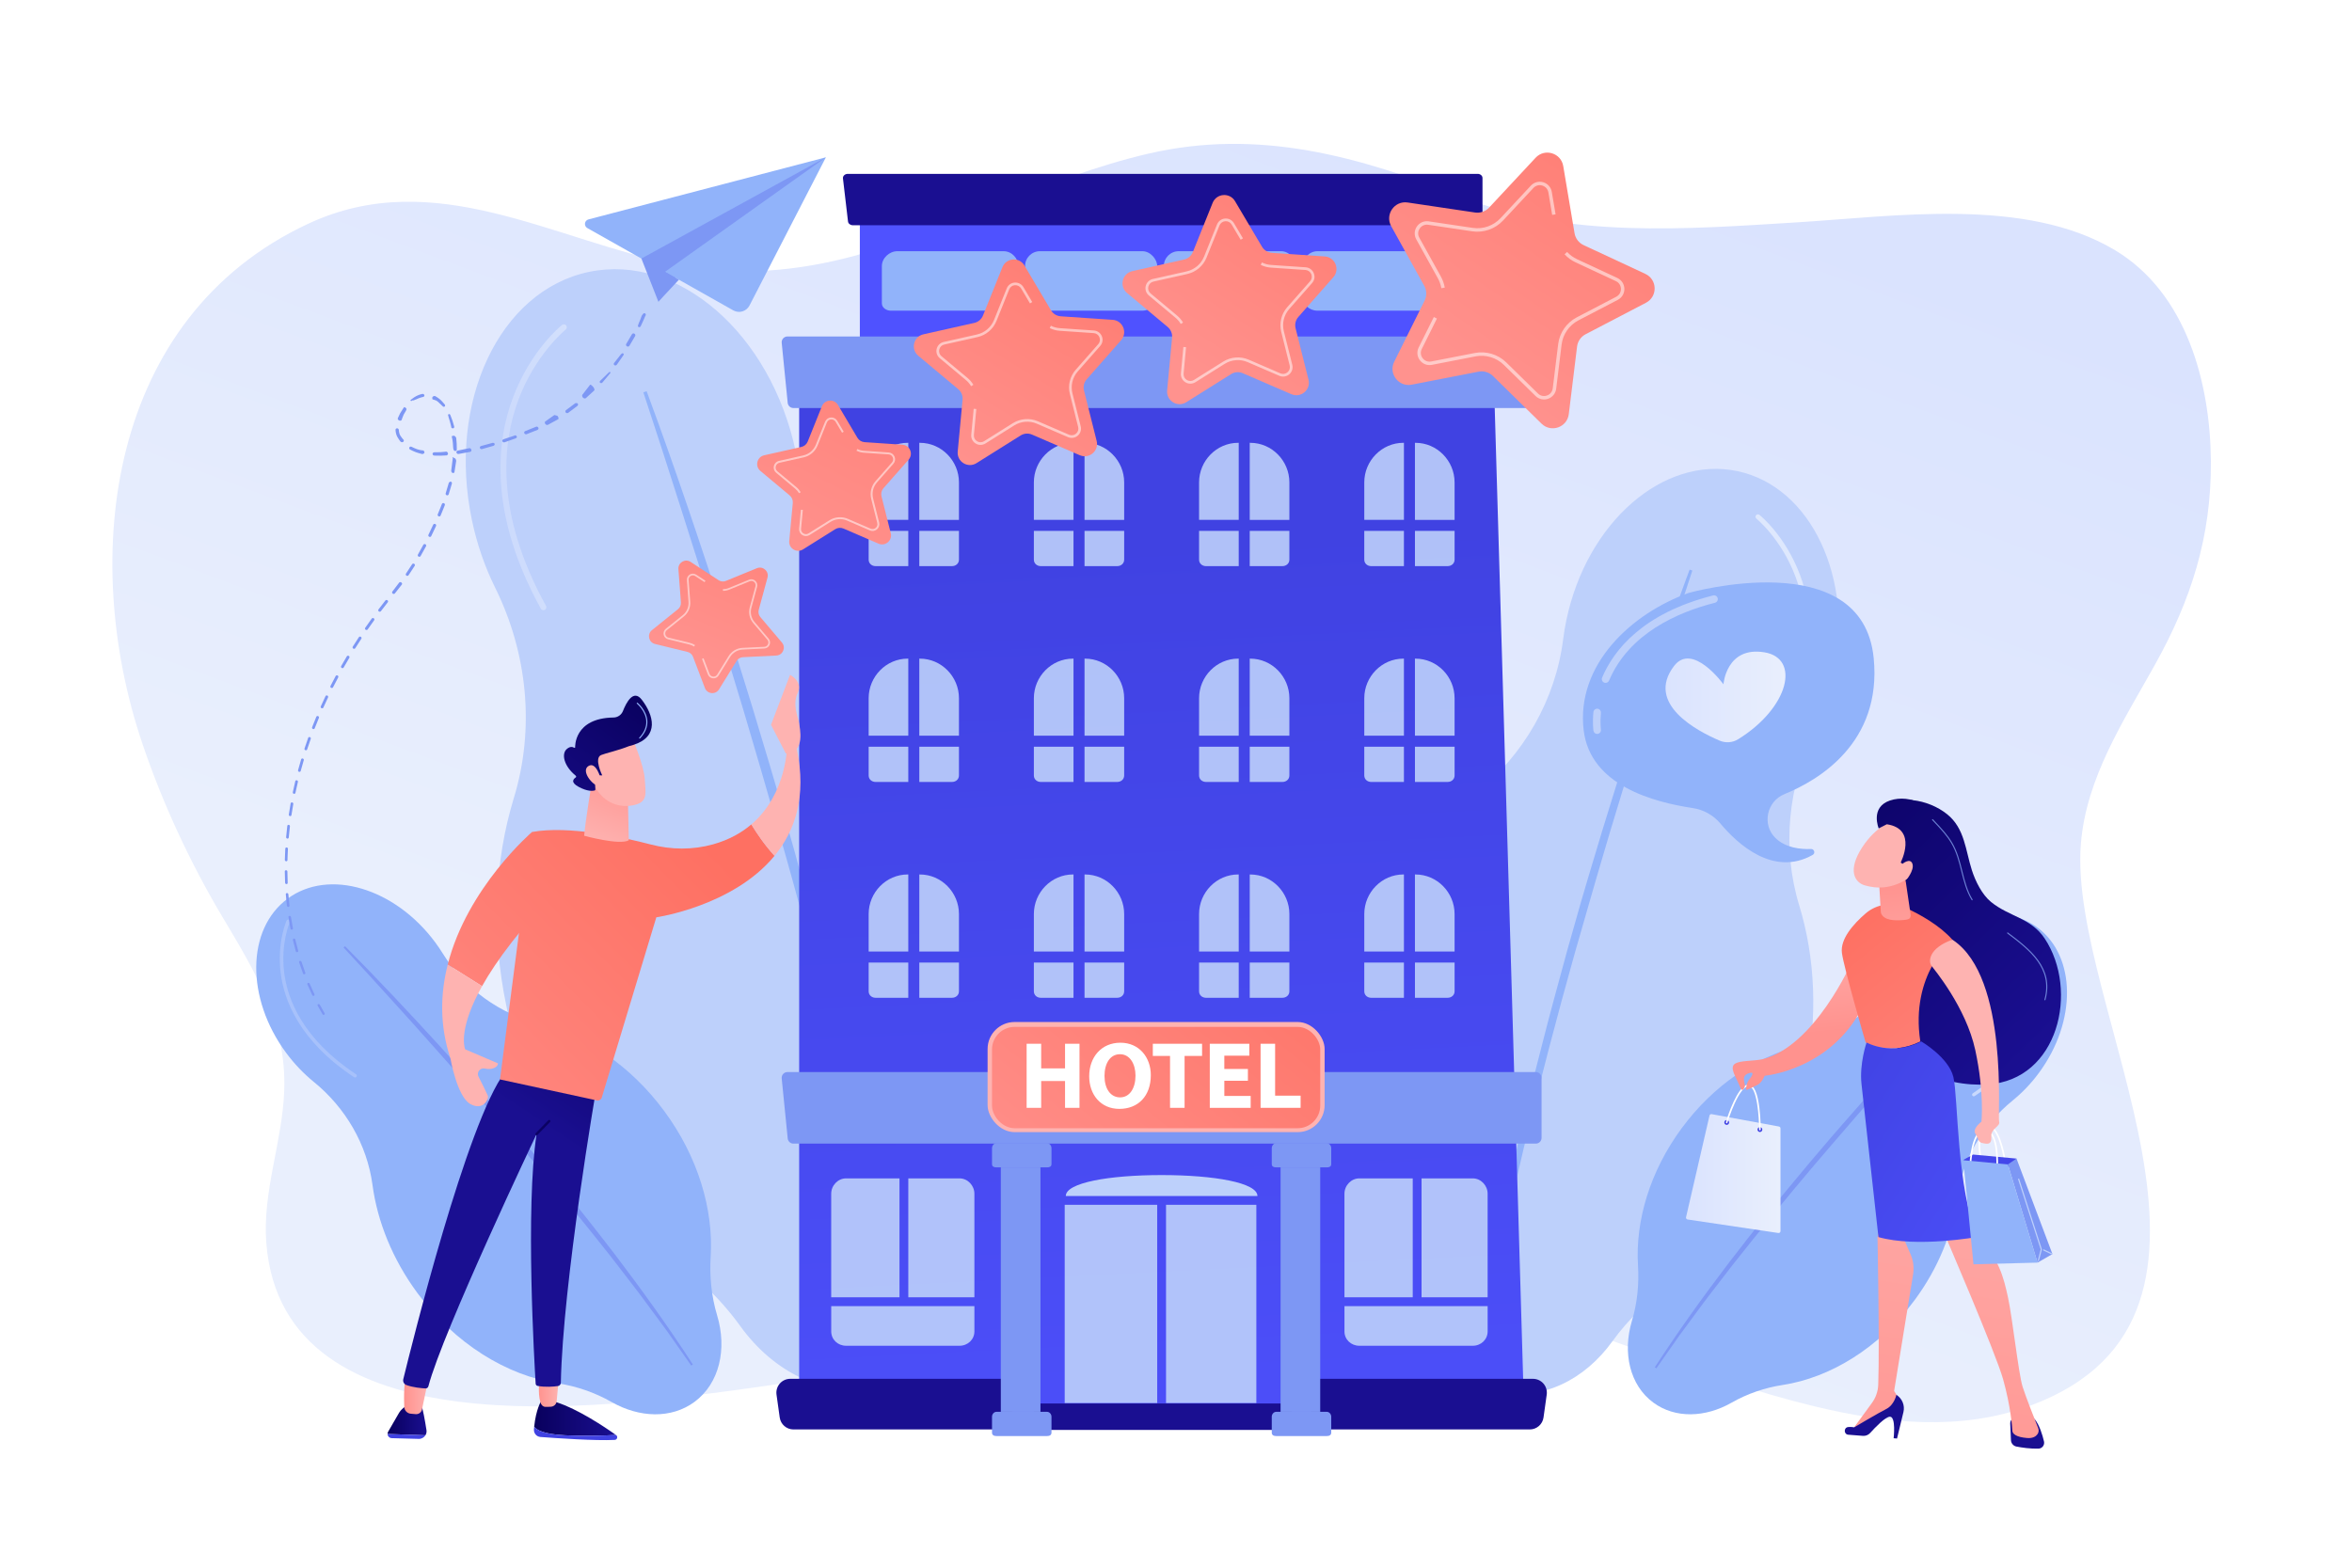 <?xml version="1.0" encoding="UTF-8"?>
<svg xmlns="http://www.w3.org/2000/svg" xmlns:xlink="http://www.w3.org/1999/xlink" viewBox="0 0 2475 1650">
  <defs>
    <style>
      .cls-1 {
        fill: url(#linear-gradient);
      }

      .cls-1, .cls-2, .cls-3, .cls-4, .cls-5, .cls-6, .cls-7, .cls-8, .cls-9, .cls-10, .cls-11, .cls-12, .cls-13, .cls-14, .cls-15, .cls-16, .cls-17, .cls-18, .cls-19, .cls-20, .cls-21, .cls-22, .cls-23, .cls-24, .cls-25, .cls-26, .cls-27, .cls-28, .cls-29, .cls-30, .cls-31, .cls-32, .cls-33, .cls-34, .cls-35, .cls-36, .cls-37, .cls-38, .cls-39, .cls-40, .cls-41, .cls-42, .cls-43, .cls-44, .cls-45, .cls-46, .cls-47, .cls-48, .cls-49, .cls-50, .cls-51, .cls-52, .cls-53, .cls-54, .cls-55, .cls-56, .cls-57 {
        stroke-width: 0px;
      }

      .cls-2 {
        fill: url(#linear-gradient-38);
      }

      .cls-3 {
        fill: url(#linear-gradient-33);
      }

      .cls-4 {
        fill: url(#linear-gradient-29);
      }

      .cls-5 {
        fill: url(#linear-gradient-32);
      }

      .cls-6 {
        fill: url(#linear-gradient-30);
      }

      .cls-7 {
        fill: url(#linear-gradient-31);
      }

      .cls-8 {
        fill: url(#linear-gradient-36);
      }

      .cls-9 {
        fill: url(#linear-gradient-39);
      }

      .cls-10 {
        fill: url(#linear-gradient-34);
      }

      .cls-11 {
        fill: url(#linear-gradient-37);
      }

      .cls-12 {
        fill: url(#linear-gradient-35);
      }

      .cls-13 {
        fill: url(#linear-gradient-28);
      }

      .cls-14 {
        fill: url(#linear-gradient-25);
      }

      .cls-15 {
        fill: url(#linear-gradient-11);
      }

      .cls-16 {
        fill: url(#linear-gradient-12);
      }

      .cls-17 {
        fill: url(#linear-gradient-13);
      }

      .cls-18 {
        fill: url(#linear-gradient-10);
      }

      .cls-19 {
        fill: url(#linear-gradient-17);
      }

      .cls-20 {
        fill: url(#linear-gradient-16);
      }

      .cls-21 {
        fill: url(#linear-gradient-19);
      }

      .cls-22 {
        fill: url(#linear-gradient-15);
      }

      .cls-23 {
        fill: url(#linear-gradient-23);
      }

      .cls-24 {
        fill: url(#linear-gradient-21);
      }

      .cls-25 {
        fill: url(#linear-gradient-18);
      }

      .cls-26 {
        fill: url(#linear-gradient-14);
      }

      .cls-27 {
        fill: url(#linear-gradient-22);
      }

      .cls-28 {
        fill: url(#linear-gradient-20);
      }

      .cls-29 {
        fill: url(#linear-gradient-27);
      }

      .cls-30 {
        fill: url(#linear-gradient-24);
      }

      .cls-31 {
        fill: url(#linear-gradient-26);
      }

      .cls-32 {
        fill: url(#linear-gradient-45);
      }

      .cls-33 {
        fill: url(#linear-gradient-46);
      }

      .cls-34 {
        fill: url(#linear-gradient-44);
      }

      .cls-35 {
        fill: url(#linear-gradient-48);
      }

      .cls-36 {
        fill: url(#linear-gradient-49);
      }

      .cls-37 {
        fill: url(#linear-gradient-47);
      }

      .cls-38 {
        fill: url(#linear-gradient-42);
      }

      .cls-39 {
        fill: url(#linear-gradient-43);
      }

      .cls-40 {
        fill: url(#linear-gradient-40);
      }

      .cls-41 {
        fill: url(#linear-gradient-41);
      }

      .cls-42 {
        fill: url(#linear-gradient-50);
      }

      .cls-43 {
        opacity: .9;
      }

      .cls-43, .cls-54 {
        fill: #bdd0fb;
      }

      .cls-44, .cls-58 {
        opacity: .5;
      }

      .cls-44, .cls-45, .cls-57 {
        fill: #fff;
      }

      .cls-59 {
        opacity: .7;
      }

      .cls-45 {
        opacity: .52;
      }

      .cls-46 {
        fill: url(#linear-gradient-4);
      }

      .cls-47 {
        fill: url(#linear-gradient-2);
      }

      .cls-48 {
        fill: url(#linear-gradient-3);
      }

      .cls-49 {
        fill: url(#linear-gradient-8);
      }

      .cls-50 {
        fill: url(#linear-gradient-9);
      }

      .cls-51 {
        fill: url(#linear-gradient-7);
      }

      .cls-52 {
        fill: url(#linear-gradient-5);
      }

      .cls-53 {
        fill: url(#linear-gradient-6);
      }

      .cls-55 {
        fill: #91b3fa;
      }

      .cls-56 {
        fill: #7d97f4;
      }
    </style>
    <linearGradient id="linear-gradient" x1="1505.68" y1="79.22" x2="1088.47" y2="1195.26" gradientUnits="userSpaceOnUse">
      <stop offset="0" stop-color="#dae3fe"/>
      <stop offset="1" stop-color="#e9effd"/>
    </linearGradient>
    <linearGradient id="linear-gradient-2" x1="526.63" y1="491.78" x2="596.46" y2="491.78" xlink:href="#linear-gradient"/>
    <linearGradient id="linear-gradient-3" x1="1226.26" y1="-37.33" x2="1224.26" y2="158.67" gradientUnits="userSpaceOnUse">
      <stop offset="0" stop-color="#4042e2"/>
      <stop offset="1" stop-color="#4f52ff"/>
    </linearGradient>
    <linearGradient id="linear-gradient-4" x1="1187.89" y1="566.87" x2="1247.02" y2="1742.43" xlink:href="#linear-gradient-3"/>
    <linearGradient id="linear-gradient-5" x1="1550.79" y1="-302.86" x2="1416.79" y2="-92.86" gradientUnits="userSpaceOnUse">
      <stop offset="0" stop-color="#09005d"/>
      <stop offset="1" stop-color="#1a0f91"/>
    </linearGradient>
    <linearGradient id="linear-gradient-6" x1="977.71" y1="937.12" x2="959.71" y2="1209.12" xlink:href="#linear-gradient-5"/>
    <linearGradient id="linear-gradient-7" x1="1536.81" y1="974.12" x2="1518.81" y2="1246.12" xlink:href="#linear-gradient-5"/>
    <linearGradient id="linear-gradient-8" x1="1465.96" y1="826.4" x2="1327.96" y2="996.4" gradientUnits="userSpaceOnUse">
      <stop offset="0" stop-color="#ff928e"/>
      <stop offset="1" stop-color="#feb3b1"/>
    </linearGradient>
    <linearGradient id="linear-gradient-9" x1="1380.32" y1="933.99" x2="1074.33" y2="1307.99" gradientUnits="userSpaceOnUse">
      <stop offset="0" stop-color="#fe7062"/>
      <stop offset="1" stop-color="#ff928e"/>
    </linearGradient>
    <linearGradient id="linear-gradient-10" x1="1258.96" y1="955.73" x2="1240.96" y2="1227.73" xlink:href="#linear-gradient-5"/>
    <linearGradient id="linear-gradient-11" x1="1224.32" y1="145.65" x2="1008.3" y2="496.69" xlink:href="#linear-gradient-9"/>
    <linearGradient id="linear-gradient-12" x1="1467.24" y1="60.74" x2="1251.22" y2="393.77" xlink:href="#linear-gradient-9"/>
    <linearGradient id="linear-gradient-13" x1="1796.31" y1="-19.1" x2="1520.28" y2="385.94" xlink:href="#linear-gradient-9"/>
    <linearGradient id="linear-gradient-14" x1="1047.49" y1="170.52" x2="834.47" y2="590.56" xlink:href="#linear-gradient-9"/>
    <linearGradient id="linear-gradient-15" x1="871.98" y1="386.04" x2="745.97" y2="695.08" xlink:href="#linear-gradient-9"/>
    <linearGradient id="linear-gradient-16" x1="1849.05" y1="802.11" x2="2144.59" y2="1105.77" xlink:href="#linear-gradient-5"/>
    <linearGradient id="linear-gradient-17" x1="1774.16" y1="1235.17" x2="1873.58" y2="1235.17" xlink:href="#linear-gradient"/>
    <linearGradient id="linear-gradient-18" x1="6070.53" y1="3361.89" x2="6053.86" y2="3393.22" gradientTransform="translate(-5413.37)" xlink:href="#linear-gradient-3"/>
    <linearGradient id="linear-gradient-19" x1="6100.87" y1="3378.03" x2="6084.2" y2="3409.36" gradientTransform="translate(-5413.37)" xlink:href="#linear-gradient-3"/>
    <linearGradient id="linear-gradient-20" x1="7308.84" y1="1088.77" x2="7296.84" y2="965.4" gradientTransform="translate(-5413.37)" xlink:href="#linear-gradient-8"/>
    <linearGradient id="linear-gradient-21" x1="2103.06" y1="1192.68" x2="2073.06" y2="1283.34" xlink:href="#linear-gradient-3"/>
    <linearGradient id="linear-gradient-22" x1="7008.6" y1="2701.81" x2="7060.6" y2="2526.81" gradientTransform="translate(-5265.32 -113.01) rotate(4.46)" xlink:href="#linear-gradient-5"/>
    <linearGradient id="linear-gradient-23" x1="7326.03" y1="1188.62" x2="7379.6" y2="562.5" gradientTransform="translate(-5265.32 -113.01) rotate(4.46)" xlink:href="#linear-gradient-8"/>
    <linearGradient id="linear-gradient-24" x1="6861.89" y1="2658.22" x2="6913.89" y2="2483.22" gradientTransform="translate(-5265.32 -113.01) rotate(4.46)" xlink:href="#linear-gradient-5"/>
    <linearGradient id="linear-gradient-25" x1="7433.79" y1="1197.94" x2="7487.38" y2="571.65" gradientTransform="translate(-5265.32 -113.01) rotate(4.46)" xlink:href="#linear-gradient-8"/>
    <linearGradient id="linear-gradient-26" x1="1948.46" y1="969.33" x2="2175.03" y2="1246.24" xlink:href="#linear-gradient-9"/>
    <linearGradient id="linear-gradient-27" x1="1900.15" y1="1136.45" x2="2203.81" y2="1328.4" xlink:href="#linear-gradient-3"/>
    <linearGradient id="linear-gradient-28" x1="1990.3" y1="927.15" x2="2008.3" y2="1061.15" xlink:href="#linear-gradient-8"/>
    <linearGradient id="linear-gradient-29" x1="2297" y1="1096.4" x2="2191" y2="1096.4" xlink:href="#linear-gradient-8"/>
    <linearGradient id="linear-gradient-30" x1="4868.79" y1="2892.87" x2="4929.79" y2="2835.87" gradientTransform="translate(-5136.6 -709.51) rotate(7.69)" xlink:href="#linear-gradient-8"/>
    <linearGradient id="linear-gradient-31" x1="4883.2" y1="2908.29" x2="4944.2" y2="2851.29" gradientTransform="translate(-5136.6 -709.51) rotate(7.69)" xlink:href="#linear-gradient-8"/>
    <linearGradient id="linear-gradient-32" x1="1891.52" y1="760.78" x2="2187.06" y2="1064.44" xlink:href="#linear-gradient-5"/>
    <linearGradient id="linear-gradient-33" x1="-3562.94" y1="1492.98" x2="-3475.27" y2="1492.98" gradientTransform="translate(4124.77)" xlink:href="#linear-gradient-5"/>
    <linearGradient id="linear-gradient-34" x1="-3475.08" y1="1101.37" x2="-3451.08" y2="879.36" gradientTransform="translate(4124.77)" xlink:href="#linear-gradient-3"/>
    <linearGradient id="linear-gradient-35" x1="-3716.94" y1="1493.2" x2="-3675.89" y2="1493.2" gradientTransform="translate(4124.77)" xlink:href="#linear-gradient-5"/>
    <linearGradient id="linear-gradient-36" x1="-3650.8" y1="1082.38" x2="-3626.8" y2="860.38" gradientTransform="translate(4124.77)" xlink:href="#linear-gradient-3"/>
    <linearGradient id="linear-gradient-37" x1="-3699.58" y1="1464.9" x2="-3672.95" y2="1464.9" gradientTransform="translate(4124.77)" xlink:href="#linear-gradient-8"/>
    <linearGradient id="linear-gradient-38" x1="-3558.48" y1="1463.16" x2="-3536.28" y2="1463.16" gradientTransform="translate(4124.77)" xlink:href="#linear-gradient-8"/>
    <linearGradient id="linear-gradient-39" x1="731.71" y1="1035.81" x2="611.71" y2="1215.81" xlink:href="#linear-gradient-5"/>
    <linearGradient id="linear-gradient-40" x1="564.69" y1="1169.76" x2="615.69" y2="1301.76" xlink:href="#linear-gradient-5"/>
    <linearGradient id="linear-gradient-41" x1="-979.8" y1="879.03" x2="-604.17" y2="1250.13" gradientTransform="translate(-244.8) rotate(-180) scale(1 -1)" xlink:href="#linear-gradient-9"/>
    <linearGradient id="linear-gradient-42" x1="-1518.76" y1="-1319.48" x2="-1570.76" y2="-1256.48" gradientTransform="translate(4124.77)" xlink:href="#linear-gradient-8"/>
    <linearGradient id="linear-gradient-43" x1="659.35" y1="806.87" x2="628.35" y2="889.87" xlink:href="#linear-gradient-8"/>
    <linearGradient id="linear-gradient-44" x1="-919.07" y1="817.56" x2="-543.45" y2="1188.66" gradientTransform="translate(-244.8) rotate(-180) scale(1 -1)" xlink:href="#linear-gradient-9"/>
    <linearGradient id="linear-gradient-45" x1="629.58" y1="984.1" x2="549.58" y2="1044.1" xlink:href="#linear-gradient-8"/>
    <linearGradient id="linear-gradient-46" x1="-2704.19" y1="2444.67" x2="-2746.19" y2="2355.67" gradientTransform="translate(4124.77)" xlink:href="#linear-gradient-8"/>
    <linearGradient id="linear-gradient-47" x1="994.63" y1="638.92" x2="903.63" y2="701.92" xlink:href="#linear-gradient-8"/>
    <linearGradient id="linear-gradient-48" x1="-926.63" y1="726.21" x2="-797.54" y2="892.41" gradientTransform="translate(-244.8) rotate(-180) scale(1 -1)" xlink:href="#linear-gradient-5"/>
    <linearGradient id="linear-gradient-49" x1="-2726.7" y1="2455.3" x2="-2768.7" y2="2366.3" gradientTransform="translate(4124.77)" xlink:href="#linear-gradient-8"/>
    <linearGradient id="linear-gradient-50" x1="1752.65" y1="733.53" x2="1878.86" y2="733.53" xlink:href="#linear-gradient"/>
  </defs>
  <g id="Background">
    <rect class="cls-57" width="2475" height="1650"/>
  </g>
  <g id="Illustration">
    <g>
      <path class="cls-1" d="m2311.42,597.21c10.13-35.28,15.35-71.9,15.07-111.78-.57-81.69-25.3-177.11-101.4-222.43-93.91-55.9-231.08-35.32-334.29-28.96-116.1,7.15-240.75,17.17-351.43-26.36-109.11-42.9-214.37-73.13-331.45-45.84-106.29,24.78-203.45,78.81-308.73,107.41-60.5,16.43-124.12,21.9-186.15,9.66-130.64-25.78-255.57-105.62-388.78-43.39-210.67,98.41-241.21,350-174.36,547.35,21.21,62.62,50.07,124.95,83.92,181.78,34.99,58.73,67.84,112.32,65.27,183.31-1.96,54.22-23.19,106.22-18.8,160.89,17.58,219.21,353.56,173.03,497.62,153.7,138.36-18.57,275.49-50.34,408.86-91.36,121.44-37.34,235.3-42.28,358.2-9.4,123.7,33.09,240.4,88.56,365.01,118.53,74.56,17.93,153.5,26.31,226.98-1.04,255.63-95.14,38.95-419.31,52.72-590.96,5.63-70.15,45.12-129.61,78.38-189.44,18.8-33.83,33.44-67.11,43.37-101.67Z"/>
      <g>
        <g>
          <g>
            <path class="cls-54" d="m1096.26,940.98c-21.75-103.55-75.29-189.8-143.49-244.28-60.97-48.7-101.37-118.94-111.17-196.28-1.03-8.13-2.4-16.32-4.13-24.54-26.16-124.53-123.67-209.46-217.8-189.69-94.13,19.77-149.22,136.76-123.06,261.29,5.35,25.46,13.68,49.27,24.36,70.86,34.08,68.9,42.17,148.15,19.71,221.7-20.08,65.72-24.04,141.64-7.73,219.27,24.32,115.78,88.39,209.94,168.26,262.25,30.21,19.78,56.72,44.93,77.82,74.2,35.07,48.63,88.7,75.32,141.54,64.22,57.01-11.98,97.15-64.57,106.21-129.82,5.13-36.93,17.46-72.37,35.06-105.26,41.55-77.65,56.42-179.22,34.43-283.92Z"/>
            <path class="cls-55" d="m680.45,411.76c29.59,79.72,56.59,160.33,82.75,241.22,6.55,20.22,12.77,40.54,19.06,60.84l9.43,30.45,9.17,30.53c6.04,20.38,12.35,40.68,18.16,61.12l17.42,61.34c11.09,41.04,22.53,81.99,32.86,123.23,5.19,20.61,10.79,41.13,15.56,61.85l14.61,62.08c18.64,82.97,35.2,166.45,47.5,250.6l-3.62.57-11.6-62.61-2.87-15.65-3.26-15.58-6.57-31.15-6.51-31.16c-2.15-10.39-4.69-20.7-7.02-31.05-4.79-20.68-9.42-41.39-14.34-62.03-20.23-82.45-41.56-164.62-64.58-246.35-11.82-40.78-23.29-81.65-35.4-122.34l-9-30.55-9.25-30.47c-6.16-20.32-12.31-40.64-18.67-60.89-12.38-40.62-25.04-81.15-38.04-121.58-12.78-40.5-25.96-80.88-39.25-121.21l3.45-1.23Z"/>
            <g class="cls-58">
              <path class="cls-47" d="m571.26,642.18c-.88-.16-1.68-.7-2.14-1.54-55.5-100.71-46.56-176.48-29.29-222.31,18.77-49.78,50.29-75.26,51.62-76.32,1.33-1.06,3.27-.84,4.34.49,1.06,1.33.84,3.27-.49,4.34-.31.25-31.69,25.68-49.81,73.98-16.71,44.56-25.24,118.35,29.04,216.84.82,1.49.28,3.37-1.21,4.19-.65.36-1.38.46-2.06.33Z"/>
            </g>
          </g>
          <g>
            <path class="cls-55" d="m698.96,1169.36c-35.33-47.84-82.82-79.43-130.35-91.38-42.49-10.68-79.54-37.15-102.64-74.38-2.43-3.91-5.04-7.78-7.85-11.57-42.49-57.53-112.1-78.2-155.47-46.17-43.38,32.03-44.1,104.64-1.61,162.18,8.69,11.76,18.51,21.98,29.01,30.53,33.51,27.26,56.18,65.87,61.94,108.68,5.14,38.26,20.89,77.97,47.37,113.84,39.5,53.49,94.21,86.67,147.19,94.79,20.04,3.07,39.44,9.74,57.06,19.78,29.27,16.68,62.86,17.81,87.22-.17,26.27-19.4,34.44-55.63,23.78-91.08-6.03-20.06-8.03-41.04-6.76-61.95,3.02-49.36-13.17-104.72-48.89-153.08Z"/>
            <path class="cls-56" d="m363.03,995.84c33.75,33.84,66.38,68.73,98.65,103.97,8.07,8.8,16,17.74,23.96,26.65l11.94,13.36,11.82,13.46c7.85,9.01,15.82,17.9,23.57,27l23.24,27.28c15.26,18.39,30.68,36.64,45.6,55.31,7.47,9.32,15.13,18.5,22.41,27.97l21.98,28.32c28.92,38.05,56.91,76.84,82.88,116.97l-1.71,1.13-20.57-29.29-5.13-7.33-5.31-7.2-10.64-14.38-10.61-14.4c-3.53-4.81-7.24-9.48-10.85-14.23-7.28-9.45-14.49-18.95-21.83-28.35-29.61-37.41-59.72-74.43-90.59-110.82-15.57-18.08-30.99-36.29-46.69-54.26l-11.74-13.51-11.85-13.41c-7.89-8.95-15.79-17.89-23.77-26.76-15.82-17.87-31.76-35.63-47.86-53.26-16-17.71-32.17-35.28-48.38-52.78l1.47-1.43Z"/>
            <g class="cls-58">
              <path class="cls-54" d="m374.15,1133.97c-.51.16-1.08.09-1.56-.23-57.42-38.06-73.71-80.77-77.26-109.89-3.86-31.64,5.81-53.92,6.22-54.85.41-.93,1.5-1.35,2.44-.94.93.41,1.36,1.5.94,2.44-.1.22-9.7,22.43-5.91,53.1,3.5,28.3,19.45,69.84,75.61,107.06.85.56,1.08,1.71.52,2.56-.25.37-.6.63-1,.75Z"/>
            </g>
          </g>
        </g>
        <g>
          <g>
            <path class="cls-54" d="m1434.66,1036.46c17.96-85.49,62.16-156.7,118.47-201.69,50.34-40.21,83.69-98.2,91.79-162.06.85-6.71,1.98-13.47,3.41-20.26,21.6-102.82,102.11-172.94,179.82-156.61,77.71,16.33,123.2,112.91,101.6,215.73-4.42,21.02-11.3,40.68-20.12,58.5-28.14,56.88-34.82,122.32-16.27,183.04,16.58,54.26,19.85,116.95,6.38,181.04-20.08,95.6-72.98,173.34-138.92,216.52-24.94,16.33-46.83,37.1-64.25,61.26-28.96,40.15-73.23,62.18-116.86,53.02-47.07-9.89-80.21-53.31-87.69-107.19-4.23-30.49-14.41-59.75-28.94-86.91-34.3-64.11-46.59-147.98-28.43-234.41Z"/>
            <path class="cls-55" d="m1777.96,599.5c-24.43,65.82-46.72,132.37-68.32,199.16-5.41,16.69-10.54,33.47-15.74,50.23l-7.78,25.14-7.57,25.21c-4.98,16.83-10.2,33.58-14.99,50.47l-14.38,50.65c-9.16,33.89-18.6,67.69-27.13,101.75-4.29,17.02-8.91,33.95-12.85,51.06l-12.06,51.26c-15.39,68.5-29.06,137.43-39.22,206.91l2.99.47,9.58-51.7,2.37-12.92,2.69-12.87,5.43-25.72,5.38-25.72c1.78-8.58,3.87-17.09,5.79-25.64,3.95-17.07,7.77-34.17,11.84-51.21,16.7-68.07,34.31-135.92,53.32-203.4,9.76-33.67,19.23-67.41,29.23-101.01l7.43-25.22,7.64-25.16c5.08-16.77,10.16-33.55,15.42-50.27,10.22-33.54,20.68-67,31.41-100.38,10.56-33.44,21.43-66.78,32.4-100.07l-2.85-1.01Z"/>
            <path class="cls-44" d="m1868.12,789.75c.72-.14,1.38-.58,1.77-1.28,45.83-83.15,38.44-145.71,24.18-183.55-15.49-41.1-41.52-62.14-42.62-63.02-1.1-.88-2.7-.69-3.58.41-.88,1.1-.7,2.7.4,3.58.26.21,26.16,21.2,41.12,61.08,13.8,36.79,20.84,97.72-23.97,179.03-.68,1.23-.23,2.78,1,3.46.54.3,1.14.38,1.7.27Z"/>
          </g>
          <g>
            <path class="cls-55" d="m1769.81,1187.22c33.35-45.16,78.18-74.98,123.06-86.26,40.12-10.08,75.08-35.07,96.89-70.22,2.29-3.69,4.76-7.34,7.41-10.93,40.11-54.31,105.82-73.83,146.77-43.58,40.95,30.24,41.63,98.79,1.52,153.1-8.2,11.11-17.47,20.75-27.39,28.82-31.63,25.73-53.04,62.18-58.47,102.6-4.85,36.12-19.72,73.61-44.72,107.46-37.29,50.5-88.94,81.82-138.95,89.48-18.92,2.9-37.24,9.2-53.86,18.67-27.63,15.74-59.34,16.82-82.34-.16-24.8-18.32-32.51-52.51-22.45-85.98,5.69-18.94,7.58-38.74,6.38-58.48-2.85-46.59,12.43-98.86,46.15-144.52Z"/>
            <path class="cls-56" d="m2086.93,1023.42c-31.86,31.94-62.67,64.89-93.13,98.15-7.62,8.31-15.11,16.75-22.62,25.15l-11.27,12.62-11.16,12.71c-7.41,8.5-14.93,16.9-22.25,25.49l-21.94,25.76c-14.41,17.36-28.96,34.59-43.05,52.21-7.05,8.8-14.28,17.46-21.16,26.41l-20.75,26.73c-27.3,35.92-53.72,72.54-78.24,110.43l1.62,1.07,19.42-27.65,4.84-6.92,5.01-6.8,10.05-13.58,10.02-13.59c3.33-4.54,6.83-8.95,10.24-13.43,6.87-8.92,13.68-17.89,20.61-26.76,27.96-35.32,56.38-70.26,85.52-104.62,14.7-17.07,29.25-34.26,44.07-51.23l11.08-12.75,11.19-12.66c7.45-8.45,14.91-16.89,22.44-25.26,14.93-16.87,29.99-33.63,45.18-50.27,15.1-16.72,30.37-33.3,45.67-49.83l-1.39-1.35Z"/>
            <path class="cls-44" d="m2076.44,1153.82c.48.15,1.02.09,1.48-.21,54.21-35.93,69.58-76.25,72.93-103.74,3.64-29.87-5.48-50.9-5.87-51.78-.39-.88-1.42-1.28-2.3-.89-.88.39-1.28,1.42-.89,2.3.09.21,9.16,21.17,5.58,50.13-3.3,26.71-18.36,65.93-71.37,101.07-.8.53-1.02,1.62-.49,2.42.23.35.57.59.94.71Z"/>
          </g>
        </g>
      </g>
      <g>
        <rect class="cls-48" x="904.81" y="220.85" width="635.12" height="245.7"/>
        <path class="cls-46" d="m1571.25,373.36c-.15-5.26-3.1-10.24-8.14-13.76-5.04-3.51-11.72-5.25-18.46-4.79l-680.91,45.88c-12.66.85-22.77,9.1-22.77,18.98v1064.85c0,10.52,11.75,18.26,25.28,18.26h713.02c6.59,0,12.91-1.67,17.52-5.34,4.61-3.67,7.12-8.43,6.97-13.55l-32.51-1110.54Z"/>
        <path class="cls-56" d="m1616.14,1128.34h-787.53c-1.71,0-3.34.72-4.49,1.99-1.15,1.27-1.71,2.96-1.54,4.66l6.32,63.22c.31,3.1,2.91,5.45,6.02,5.45h781.21c3.34,0,6.05-2.71,6.05-6.05v-63.23c0-3.34-2.71-6.05-6.05-6.05Z"/>
        <path class="cls-56" d="m1616.14,354.14h-787.53c-1.71,0-3.34.72-4.49,1.99-1.15,1.27-1.71,2.96-1.54,4.66l6.32,63.22c.31,3.1,2.91,5.45,6.02,5.45h781.21c3.34,0,6.05-2.71,6.05-6.05v-63.22c0-3.34-2.71-6.05-6.05-6.05Z"/>
        <path class="cls-52" d="m1554.92,182.99h-662.81c-1.44,0-2.81.52-3.78,1.43-.97.91-1.44,2.13-1.29,3.35l5.32,45.39c.26,2.22,2.45,3.91,5.07,3.91h657.49c2.81,0,5.1-1.95,5.1-4.35v-45.39c0-2.4-2.28-4.35-5.1-4.35Z"/>
        <g>
          <path class="cls-53" d="m831.6,1451.21c-4.23,0-8.25,1.83-11.03,5.02-2.78,3.19-4.03,7.43-3.45,11.62l3.37,24.06c1.01,7.22,7.18,12.59,14.47,12.59h230.98l-2.92-53.28h-231.43Z"/>
          <path class="cls-51" d="m1624.17,1456.24c-2.78-3.19-6.8-5.02-11.03-5.02h-231.43l-2.92,53.28h230.98c7.29,0,13.46-5.37,14.47-12.59l3.37-24.06c.59-4.19-.67-8.42-3.45-11.62Z"/>
        </g>
        <g>
          <g>
            <g>
              <path class="cls-43" d="m955.8,466.05h-.58c-22.72,0-41.14,18.93-41.14,41.65v39.47h41.72v-81.13Z"/>
              <path class="cls-43" d="m914.08,558.77v30.26c0,4.05,3.29,6.83,7.34,6.83h34.38v-37.09h-41.72Z"/>
              <path class="cls-43" d="m967.97,466.05h-.58v81.13h41.72v-39.47c0-22.72-18.42-41.65-41.14-41.65Z"/>
              <path class="cls-43" d="m967.39,595.85h34.38c4.05,0,7.34-2.78,7.34-6.83v-30.26h-41.72v37.09Z"/>
            </g>
            <g>
              <path class="cls-43" d="m1129.65,466.05h-.58c-22.72,0-41.14,18.93-41.14,41.65v39.47h41.72v-81.13Z"/>
              <path class="cls-43" d="m1087.93,558.77v30.26c0,4.05,3.29,6.83,7.34,6.83h34.38v-37.09h-41.72Z"/>
              <path class="cls-43" d="m1141.82,466.05h-.58v81.13h41.72v-39.47c0-22.72-18.42-41.65-41.14-41.65Z"/>
              <path class="cls-43" d="m1141.24,595.85h34.38c4.05,0,7.34-2.78,7.34-6.83v-30.26h-41.72v37.09Z"/>
            </g>
            <g>
              <path class="cls-43" d="m1303.5,466.05h-.58c-22.72,0-41.14,18.93-41.14,41.65v39.47h41.72v-81.13Z"/>
              <path class="cls-43" d="m1261.78,558.77v30.26c0,4.05,3.29,6.83,7.34,6.83h34.38v-37.09h-41.72Z"/>
              <path class="cls-43" d="m1315.67,466.05h-.58v81.13h41.72v-39.47c0-22.72-18.42-41.65-41.14-41.65Z"/>
              <path class="cls-43" d="m1315.09,595.85h34.38c4.05,0,7.34-2.78,7.34-6.83v-30.26h-41.72v37.09Z"/>
            </g>
            <g>
              <path class="cls-43" d="m1477.35,466.05h-.58c-22.72,0-41.14,18.93-41.14,41.65v39.47h41.72v-81.13Z"/>
              <path class="cls-43" d="m1435.62,558.77v30.26c0,4.05,3.29,6.83,7.34,6.83h34.38v-37.09h-41.72Z"/>
              <path class="cls-43" d="m1489.51,466.05h-.58v81.13h41.72v-39.47c0-22.72-18.42-41.65-41.14-41.65Z"/>
              <path class="cls-43" d="m1488.94,595.85h34.38c4.05,0,7.34-2.78,7.34-6.83v-30.26h-41.72v37.09Z"/>
            </g>
          </g>
          <g>
            <g>
              <path class="cls-43" d="m955.8,693.21h-.58c-22.72,0-41.14,18.93-41.14,41.65v39.47h41.72v-81.13Z"/>
              <path class="cls-43" d="m914.08,785.93v30.26c0,4.05,3.29,6.83,7.34,6.83h34.38v-37.09h-41.72Z"/>
              <path class="cls-43" d="m967.97,693.21h-.58v81.13h41.72v-39.47c0-22.72-18.42-41.65-41.14-41.65Z"/>
              <path class="cls-43" d="m967.39,823.01h34.38c4.05,0,7.34-2.78,7.34-6.83v-30.26h-41.72v37.09Z"/>
            </g>
            <g>
              <path class="cls-43" d="m1129.65,693.21h-.58c-22.72,0-41.14,18.93-41.14,41.65v39.47h41.72v-81.13Z"/>
              <path class="cls-43" d="m1087.93,785.93v30.26c0,4.05,3.29,6.83,7.34,6.83h34.38v-37.09h-41.72Z"/>
              <path class="cls-43" d="m1141.82,693.21h-.58v81.13h41.72v-39.47c0-22.72-18.42-41.65-41.14-41.65Z"/>
              <path class="cls-43" d="m1141.24,823.01h34.38c4.05,0,7.34-2.78,7.34-6.83v-30.26h-41.72v37.09Z"/>
            </g>
            <g>
              <path class="cls-43" d="m1303.5,693.21h-.58c-22.72,0-41.14,18.93-41.14,41.65v39.47h41.72v-81.13Z"/>
              <path class="cls-43" d="m1261.78,785.93v30.26c0,4.05,3.29,6.83,7.34,6.83h34.38v-37.09h-41.72Z"/>
              <path class="cls-43" d="m1315.67,693.21h-.58v81.13h41.72v-39.47c0-22.72-18.42-41.65-41.14-41.65Z"/>
              <path class="cls-43" d="m1315.09,823.01h34.38c4.05,0,7.34-2.78,7.34-6.83v-30.26h-41.72v37.09Z"/>
            </g>
            <g>
              <path class="cls-43" d="m1477.35,693.21h-.58c-22.72,0-41.14,18.93-41.14,41.65v39.47h41.72v-81.13Z"/>
              <path class="cls-43" d="m1435.62,785.93v30.26c0,4.05,3.29,6.83,7.34,6.83h34.38v-37.09h-41.72Z"/>
              <path class="cls-43" d="m1489.51,693.21h-.58v81.13h41.72v-39.47c0-22.72-18.42-41.65-41.14-41.65Z"/>
              <path class="cls-43" d="m1488.94,823.01h34.38c4.05,0,7.34-2.78,7.34-6.83v-30.26h-41.72v37.09Z"/>
            </g>
          </g>
          <g>
            <g>
              <path class="cls-43" d="m955.8,920.37h-.58c-22.72,0-41.14,18.93-41.14,41.65v39.47h41.72v-81.13Z"/>
              <path class="cls-43" d="m914.08,1013.09v30.26c0,4.05,3.29,6.83,7.34,6.83h34.38v-37.09h-41.72Z"/>
              <path class="cls-43" d="m967.97,920.37h-.58v81.13h41.72v-39.47c0-22.72-18.42-41.65-41.14-41.65Z"/>
              <path class="cls-43" d="m967.39,1050.17h34.38c4.05,0,7.34-2.78,7.34-6.83v-30.26h-41.72v37.09Z"/>
            </g>
            <g>
              <path class="cls-43" d="m1129.65,920.37h-.58c-22.72,0-41.14,18.93-41.14,41.65v39.47h41.72v-81.13Z"/>
              <path class="cls-43" d="m1087.93,1013.09v30.26c0,4.05,3.29,6.83,7.34,6.83h34.38v-37.09h-41.72Z"/>
              <path class="cls-43" d="m1141.82,920.37h-.58v81.13h41.72v-39.47c0-22.72-18.42-41.65-41.14-41.65Z"/>
              <path class="cls-43" d="m1141.24,1050.17h34.38c4.05,0,7.34-2.78,7.34-6.83v-30.26h-41.72v37.09Z"/>
            </g>
            <g>
              <path class="cls-43" d="m1303.5,920.37h-.58c-22.72,0-41.14,18.93-41.14,41.65v39.47h41.72v-81.13Z"/>
              <path class="cls-43" d="m1261.78,1013.09v30.26c0,4.05,3.29,6.83,7.34,6.83h34.38v-37.09h-41.72Z"/>
              <path class="cls-43" d="m1315.67,920.37h-.58v81.13h41.72v-39.47c0-22.72-18.42-41.65-41.14-41.65Z"/>
              <path class="cls-43" d="m1315.09,1050.17h34.38c4.05,0,7.34-2.78,7.34-6.83v-30.26h-41.72v37.09Z"/>
            </g>
            <g>
              <path class="cls-43" d="m1477.35,920.37h-.58c-22.72,0-41.14,18.93-41.14,41.65v39.47h41.72v-81.13Z"/>
              <path class="cls-43" d="m1435.62,1013.09v30.26c0,4.05,3.29,6.83,7.34,6.83h34.38v-37.09h-41.72Z"/>
              <path class="cls-43" d="m1489.51,920.37h-.58v81.13h41.72v-39.47c0-22.72-18.42-41.65-41.14-41.65Z"/>
              <path class="cls-43" d="m1488.94,1050.17h34.38c4.05,0,7.34-2.78,7.34-6.83v-30.26h-41.72v37.09Z"/>
            </g>
          </g>
        </g>
        <g>
          <rect class="cls-49" x="1039.25" y="1075.67" width="354.65" height="115.9" rx="28.4" ry="28.4"/>
          <rect class="cls-50" x="1043.89" y="1080.82" width="345.38" height="106.63" rx="23.76" ry="23.76"/>
        </g>
        <g>
          <rect class="cls-55" x="1224.69" y="264.39" width="139.08" height="62.58" rx="15.65" ry="15.65"/>
          <rect class="cls-55" x="1078.66" y="264.39" width="139.08" height="62.58" rx="15.65" ry="15.65"/>
          <path class="cls-55" d="m1056.06,264.39h-111.84c-8.32,0-16.23,7.26-16.23,15.58v39.41c0,4.48,4.79,7.6,9.27,7.6h118.8c8.64,0,15.65-6.5,15.65-15.14v-31.29c0-8.64-7.01-16.16-15.65-16.16Z"/>
          <path class="cls-55" d="m1507.48,264.39h-121.11c-8.64,0-15.65,7.51-15.65,16.16v31.29c0,8.64,7.01,15.14,15.65,15.14h121.11c4.48,0,6.95-3.12,6.95-7.6v-46.36c0-4.48-2.47-8.62-6.95-8.62Z"/>
        </g>
        <g>
          <path class="cls-43" d="m946.53,1240.25h-56.21c-8.64,0-15.65,7.51-15.65,16.16v109.01h71.86v-125.17Z"/>
          <path class="cls-43" d="m1009.7,1240.25h-53.89v125.17h69.54v-109.01c0-8.64-7.01-16.16-15.65-16.16Z"/>
          <path class="cls-43" d="m874.68,1401.28c0,8.64,7.01,15.14,15.65,15.14h119.38c8.64,0,15.65-6.5,15.65-15.14v-26.59h-150.67v26.59Z"/>
        </g>
        <g>
          <path class="cls-43" d="m1486.62,1240.25h-56.21c-8.64,0-15.65,7.51-15.65,16.16v109.01h71.86v-125.17Z"/>
          <path class="cls-43" d="m1549.78,1240.25h-53.89v125.17h69.54v-109.01c0-8.64-7.01-16.16-15.65-16.16Z"/>
          <path class="cls-43" d="m1414.76,1401.28c0,8.64,7,15.14,15.65,15.14h119.38c8.64,0,15.65-6.5,15.65-15.14v-26.59h-150.67v26.59Z"/>
        </g>
        <rect class="cls-18" x="1087.93" y="1477.19" width="271.2" height="27.82"/>
        <g>
          <g>
            <rect class="cls-56" x="1053.16" y="1228.66" width="41.72" height="257.29"/>
            <path class="cls-56" d="m1101.84,1203.16h-53.31c-2.56,0-4.64,2.65-4.64,5.3v16.77c0,2.65,2.08,3.43,4.64,3.43h53.31c2.56,0,4.64-.79,4.64-3.43v-16.77c0-2.65-2.08-5.3-4.64-5.3Z"/>
            <path class="cls-56" d="m1101.84,1485.95h-53.31c-2.56,0-4.64,2.47-4.64,5.12v16.76c0,2.65,2.08,3.61,4.64,3.61h53.31c2.56,0,4.64-.97,4.64-3.61v-16.76c0-2.65-2.08-5.12-4.64-5.12Z"/>
          </g>
          <g>
            <rect class="cls-56" x="1347.54" y="1228.66" width="41.72" height="257.29"/>
            <path class="cls-56" d="m1396.22,1203.16h-53.31c-2.56,0-4.64,2.65-4.64,5.3v16.77c0,2.65,2.08,3.43,4.64,3.43h53.31c2.56,0,4.64-.79,4.64-3.43v-16.77c0-2.65-2.08-5.3-4.64-5.3Z"/>
            <path class="cls-56" d="m1396.22,1485.95h-53.31c-2.56,0-4.64,2.47-4.64,5.12v16.76c0,2.65,2.08,3.61,4.64,3.61h53.31c2.56,0,4.64-.97,4.64-3.61v-16.76c0-2.65-2.08-5.12-4.64-5.12Z"/>
          </g>
        </g>
        <g>
          <path class="cls-54" d="m1121.54,1258.79c0-13.91,45.14-22.02,100.83-22.02s100.83,8.11,100.83,22.02h-201.66Z"/>
          <g>
            <rect class="cls-43" x="1120.38" y="1268.06" width="97.35" height="208.62"/>
            <rect class="cls-43" x="1227.01" y="1268.06" width="95.04" height="208.62"/>
          </g>
        </g>
        <g>
          <path class="cls-57" d="m1095.63,1098.56v25.92h25.11v-25.92h15.21v67.44h-15.21v-28.22h-25.11v28.22h-15.31v-67.44h15.31Z"/>
          <path class="cls-57" d="m1211,1131.58c0,22.11-13.41,35.52-33.12,35.52s-31.72-15.11-31.72-34.32c0-20.21,12.91-35.32,32.82-35.32s32.02,15.51,32.02,34.12Zm-48.73.9c0,13.21,6.2,22.51,16.41,22.51s16.21-9.81,16.21-22.91c0-12.11-5.8-22.51-16.31-22.51s-16.31,9.81-16.31,22.91Z"/>
          <path class="cls-57" d="m1231.22,1111.37h-18.11v-12.81h51.83v12.81h-18.41v54.63h-15.31v-54.63Z"/>
          <path class="cls-57" d="m1313.18,1137.49h-24.82v16.01h27.72v12.51h-43.03v-67.44h41.62v12.51h-26.32v14.01h24.82v12.41Z"/>
          <path class="cls-57" d="m1326.49,1098.56h15.31v54.63h26.82v12.81h-42.13v-67.44Z"/>
        </g>
      </g>
      <g>
        <g>
          <path class="cls-15" d="m1136.32,479.15l-50.31-21.73c-3.91-1.69-8.41-1.35-12.02.92l-46.42,29.12c-9.09,5.7-20.78-1.49-19.77-12.18l5.12-54.56c.4-4.24-1.32-8.41-4.59-11.14l-42.04-35.15c-8.23-6.88-5-20.22,5.47-22.57l53.47-11.99c4.16-.93,7.59-3.85,9.18-7.81l20.44-50.85c4-9.96,17.69-11,23.16-1.77l27.93,47.15c2.17,3.67,6.01,6.03,10.26,6.32l54.68,3.72c10.71.73,15.93,13.42,8.84,21.48l-36.21,41.13c-2.82,3.2-3.88,7.58-2.84,11.71l13.35,53.15c2.61,10.41-7.84,19.3-17.69,15.04Z"/>
          <path class="cls-45" d="m1021.89,406.45c-1.47-2.46-3.33-4.64-5.53-6.48l-27.46-22.96c-2.89-2.41-4.13-6.18-3.24-9.84.89-3.66,3.72-6.43,7.39-7.26l34.92-7.83c8.18-1.83,14.93-7.57,18.06-15.35l13.35-33.21c1.4-3.49,4.6-5.83,8.35-6.12,3.75-.28,7.27,1.55,9.19,4.78l9.32,15.73-2.39,1.42-9.32-15.73c-1.39-2.36-3.87-3.62-6.58-3.43-2.73.21-4.96,1.85-5.98,4.39l-13.35,33.21c-3.47,8.63-10.96,15-20.03,17.03l-34.92,7.83c-2.67.6-4.65,2.54-5.29,5.2-.65,2.66.22,5.29,2.32,7.05l27.46,22.96c2.44,2.04,4.5,4.46,6.13,7.18l-2.39,1.43Z"/>
          <path class="cls-45" d="m1031.81,468.26c-1.78,0-3.55-.49-5.14-1.47-3.2-1.97-4.97-5.52-4.62-9.27l2.56-27.26,2.77.26-2.56,27.26c-.26,2.72.98,5.2,3.31,6.64,2.33,1.43,5.1,1.42,7.42-.03l30.32-19.02c7.78-4.89,17.78-5.65,26.22-2.01l32.86,14.19c2.51,1.08,5.26.67,7.34-1.1,2.08-1.77,2.93-4.41,2.26-7.07l-8.72-34.71c-2.27-9.02.05-18.57,6.2-25.55l23.65-26.87c1.81-2.05,2.27-4.79,1.23-7.32-1.04-2.53-3.29-4.15-6.02-4.33l-35.71-2.43c-3.69-.25-7.25-1.21-10.57-2.85l1.23-2.49c2.99,1.48,6.2,2.34,9.53,2.57l35.71,2.43c3.75.26,6.97,2.57,8.4,6.05,1.43,3.48.78,7.39-1.71,10.21l-23.65,26.87c-5.54,6.29-7.63,14.9-5.59,23.03l8.72,34.72c.92,3.65-.29,7.43-3.16,9.86-2.87,2.43-6.79,3.02-10.24,1.53l-32.86-14.19c-7.62-3.29-16.62-2.6-23.64,1.81l-30.32,19.02c-1.6,1.01-3.41,1.51-5.21,1.51Z"/>
        </g>
        <g>
          <path class="cls-16" d="m1358.91,414.89l-51.18-22.11c-3.98-1.72-8.55-1.37-12.22.93l-47.22,29.63c-9.25,5.8-21.13-1.52-20.11-12.39l5.21-55.5c.41-4.32-1.34-8.56-4.67-11.34l-42.77-35.76c-8.38-7-5.09-20.57,5.57-22.96l54.4-12.2c4.23-.95,7.72-3.92,9.34-7.94l20.79-51.72c4.07-10.13,17.99-11.19,23.56-1.8l28.41,47.96c2.21,3.73,6.11,6.13,10.44,6.43l55.62,3.79c10.89.74,16.2,13.65,8.99,21.85l-36.84,41.84c-2.86,3.25-3.95,7.71-2.89,11.91l13.58,54.07c2.66,10.59-7.98,19.63-18,15.3Z"/>
          <path class="cls-45" d="m1242.51,340.94c-1.5-2.5-3.39-4.72-5.63-6.59l-27.93-23.35c-2.94-2.45-4.2-6.29-3.3-10.01.9-3.72,3.78-6.55,7.51-7.38l35.53-7.97c8.32-1.87,15.19-7.7,18.37-15.62l13.58-33.78c1.43-3.55,4.68-5.94,8.5-6.23,3.82-.29,7.4,1.58,9.35,4.86l9.48,16.01-2.44,1.44-9.48-16c-1.42-2.4-3.93-3.69-6.7-3.49-2.77.21-5.05,1.88-6.09,4.46l-13.58,33.78c-3.53,8.78-11.15,15.26-20.38,17.33l-35.53,7.97c-2.71.61-4.73,2.59-5.38,5.29-.66,2.7.23,5.38,2.36,7.17l27.93,23.35c2.48,2.07,4.58,4.53,6.24,7.31l-2.43,1.45Z"/>
          <path class="cls-45" d="m1252.6,403.82c-1.81,0-3.62-.5-5.23-1.49-3.26-2.01-5.06-5.62-4.7-9.43l2.6-27.73,2.82.27-2.6,27.73c-.26,2.77,1,5.29,3.37,6.75,2.37,1.46,5.19,1.45,7.55-.03l30.84-19.34c7.92-4.97,18.08-5.75,26.67-2.04l33.42,14.44c2.56,1.1,5.35.68,7.47-1.12,2.12-1.8,2.98-4.49,2.3-7.19l-8.87-35.31c-2.3-9.18.05-18.89,6.3-25.99l24.06-27.33c1.84-2.09,2.31-4.87,1.25-7.44-1.06-2.57-3.35-4.22-6.12-4.41l-36.33-2.47c-3.76-.26-7.37-1.23-10.75-2.9l1.25-2.54c3.05,1.5,6.31,2.38,9.69,2.61l36.33,2.47c3.82.26,7.09,2.62,8.55,6.16,1.46,3.54.79,7.52-1.74,10.39l-24.06,27.33c-5.64,6.4-7.76,15.16-5.68,23.43l8.87,35.31c.93,3.71-.3,7.55-3.21,10.03-2.92,2.48-6.91,3.07-10.42,1.56l-33.42-14.44c-7.75-3.35-16.91-2.65-24.05,1.84l-30.84,19.34c-1.63,1.02-3.47,1.54-5.3,1.54Z"/>
        </g>
        <g>
          <path class="cls-17" d="m1622.14,445.9l-51.16-50.2c-3.98-3.9-9.62-5.6-15.09-4.53l-70.36,13.69c-13.78,2.68-24.65-11.6-18.4-24.17l31.93-64.17c2.48-4.99,2.35-10.88-.35-15.76l-34.76-62.68c-6.81-12.28,3.42-27.03,17.3-24.96l70.9,10.54c5.51.82,11.08-1.13,14.88-5.2l48.87-52.43c9.57-10.27,26.76-5.1,29.09,8.74l11.89,70.68c.92,5.5,4.49,10.19,9.55,12.54l64.96,30.28c12.72,5.93,13.12,23.87.68,30.37l-63.55,33.15c-4.94,2.58-8.3,7.42-8.98,12.95l-8.72,71.14c-1.71,13.93-18.65,19.86-28.67,10.03Z"/>
          <path class="cls-45" d="m1516.72,303.33c-.63-3.7-1.88-7.23-3.7-10.51l-22.7-40.94c-2.39-4.3-2.13-9.49.68-13.53,2.8-4.04,7.56-6.1,12.43-5.38l46.3,6.88c10.85,1.61,21.79-2.21,29.27-10.23l31.92-34.24c3.35-3.6,8.36-4.95,13.08-3.54,4.71,1.42,8.14,5.31,8.96,10.16l3.97,23.59-3.59.6-3.97-23.59c-.59-3.53-3.01-6.24-6.42-7.28-3.43-1.03-6.93-.08-9.37,2.54l-31.92,34.24c-8.3,8.9-20.43,13.14-32.46,11.36l-46.3-6.88c-3.54-.53-6.86.91-8.9,3.85-2.04,2.94-2.22,6.56-.48,9.69l22.7,40.94c2.02,3.64,3.4,7.56,4.1,11.65l-3.59.62Z"/>
          <path class="cls-45" d="m1499.73,383.42c-2.17-.84-4.11-2.27-5.59-4.21-2.98-3.92-3.47-9.08-1.28-13.49l15.95-32.06,3.26,1.62-15.95,32.06c-1.59,3.2-1.25,6.81.91,9.66,2.17,2.85,5.56,4.14,9.07,3.45l45.94-8.94c11.8-2.3,24.35,1.47,32.94,9.89l33.41,32.78c2.56,2.5,6.1,3.29,9.47,2.11,3.38-1.18,5.65-4.01,6.09-7.56l5.7-46.47c1.48-12.08,8.81-22.64,19.59-28.26l41.5-21.65c3.17-1.66,5.02-4.78,4.94-8.35-.08-3.58-2.06-6.61-5.31-8.12l-42.43-19.78c-4.39-2.05-8.28-4.89-11.56-8.45l2.68-2.46c2.96,3.21,6.46,5.77,10.42,7.62l42.43,19.77c4.46,2.08,7.3,6.42,7.41,11.34.11,4.92-2.53,9.39-6.89,11.66l-41.5,21.65c-9.72,5.07-16.32,14.59-17.66,25.48l-5.7,46.47c-.6,4.88-3.85,8.92-8.5,10.55-4.64,1.62-9.71.49-13.22-2.95l-33.41-32.78c-7.74-7.6-19.06-11-29.7-8.92l-45.95,8.94c-2.43.47-4.87.24-7.07-.61Z"/>
        </g>
        <g>
          <path class="cls-26" d="m924.44,572.2l-36.77-15.88c-2.86-1.24-6.14-.98-8.78.67l-33.93,21.28c-6.64,4.17-15.18-1.09-14.45-8.9l3.74-39.87c.29-3.1-.96-6.15-3.35-8.14l-30.73-25.69c-6.02-5.03-3.65-14.78,4-16.49l39.08-8.76c3.04-.68,5.55-2.81,6.71-5.7l14.94-37.16c2.92-7.28,12.93-8.04,16.92-1.29l20.41,34.46c1.59,2.68,4.39,4.41,7.5,4.62l39.96,2.72c7.83.53,11.64,9.81,6.46,15.69l-26.47,30.06c-2.06,2.34-2.83,5.54-2.08,8.56l9.76,38.84c1.91,7.61-5.73,14.1-12.93,10.99Z"/>
          <path class="cls-45" d="m840.82,519.07c-1.07-1.8-2.43-3.39-4.04-4.73l-20.06-16.78c-2.11-1.76-3.02-4.52-2.37-7.19.65-2.67,2.72-4.7,5.4-5.3l25.52-5.72c5.98-1.34,10.91-5.53,13.2-11.22l9.76-24.27c1.02-2.55,3.36-4.26,6.1-4.47,2.74-.21,5.31,1.13,6.72,3.5l6.81,11.5-1.75,1.04-6.81-11.5c-1.02-1.72-2.83-2.65-4.81-2.5-1.99.15-3.63,1.35-4.37,3.21l-9.75,24.27c-2.54,6.31-8.01,10.96-14.64,12.45l-25.52,5.72c-1.95.44-3.39,1.86-3.87,3.8-.47,1.94.16,3.87,1.7,5.15l20.07,16.78c1.78,1.49,3.29,3.26,4.48,5.25l-1.75,1.04Z"/>
          <path class="cls-45" d="m848.07,564.24c-1.3,0-2.6-.36-3.76-1.07-2.34-1.44-3.63-4.04-3.38-6.77l1.87-19.92,2.03.19-1.87,19.92c-.19,1.99.72,3.8,2.42,4.85,1.7,1.05,3.73,1.04,5.42-.02l22.16-13.9c5.69-3.57,12.99-4.13,19.16-1.47l24.01,10.37c1.84.79,3.84.49,5.36-.8,1.52-1.29,2.14-3.23,1.65-5.16l-6.37-25.37c-1.65-6.59.04-13.57,4.53-18.67l17.28-19.64c1.32-1.5,1.66-3.5.9-5.35-.76-1.85-2.41-3.03-4.4-3.17l-26.1-1.78c-2.7-.18-5.3-.88-7.72-2.08l.9-1.82c2.19,1.08,4.53,1.71,6.96,1.87l26.1,1.78c2.74.19,5.1,1.88,6.14,4.42,1.05,2.54.57,5.4-1.25,7.47l-17.28,19.63c-4.05,4.6-5.58,10.89-4.08,16.83l6.37,25.37c.67,2.66-.21,5.43-2.31,7.21-2.1,1.78-4.96,2.21-7.49,1.12l-24.01-10.37c-5.57-2.4-12.15-1.9-17.27,1.32l-22.16,13.9c-1.17.74-2.49,1.1-3.81,1.1Z"/>
        </g>
        <g>
          <path class="cls-22" d="m816.93,689.97l-35.15,1.73c-2.73.13-5.23,1.61-6.66,3.93l-18.5,29.94c-3.62,5.86-12.4,5.03-14.85-1.42l-12.51-32.89c-.97-2.56-3.14-4.47-5.8-5.12l-34.19-8.34c-6.7-1.63-8.61-10.24-3.24-14.56l27.42-22.06c2.13-1.72,3.28-4.37,3.08-7.1l-2.63-35.09c-.52-6.87,7.07-11.35,12.84-7.58l29.45,19.26c2.29,1.5,5.17,1.77,7.7.73l32.56-13.34c6.38-2.61,12.98,3.22,11.18,9.87l-9.22,33.96c-.72,2.64-.09,5.47,1.68,7.55l22.75,26.85c4.46,5.26.95,13.34-5.93,13.68Z"/>
          <path class="cls-45" d="m730.39,680.49c-1.54-1-3.23-1.73-5.02-2.17l-22.33-5.45c-2.35-.57-4.13-2.39-4.66-4.75-.53-2.36.32-4.76,2.2-6.28l17.91-14.41c4.19-3.37,6.46-8.6,6.06-13.96l-1.72-22.92c-.18-2.41,1-4.67,3.08-5.89,2.08-1.23,4.63-1.17,6.65.15l9.83,6.43-.98,1.5-9.83-6.43c-1.47-.96-3.25-.99-4.76-.11-1.51.89-2.34,2.47-2.21,4.22l1.72,22.92c.45,5.96-2.07,11.75-6.72,15.49l-17.91,14.41c-1.37,1.1-1.96,2.78-1.58,4.49.38,1.71,1.63,2.99,3.33,3.4l22.33,5.45c1.98.48,3.86,1.29,5.57,2.4l-.97,1.5Z"/>
          <path class="cls-45" d="m753.62,713.31c-1.02.5-2.19.73-3.38.61-2.4-.23-4.43-1.77-5.29-4.03l-6.25-16.44,1.67-.63,6.25,16.43c.62,1.64,2.04,2.72,3.79,2.89,1.75.17,3.34-.63,4.27-2.12l12.08-19.55c3.1-5.02,8.64-8.3,14.54-8.59l22.96-1.13c1.75-.09,3.22-1.1,3.92-2.71.7-1.61.44-3.37-.7-4.71l-14.86-17.53c-3.86-4.56-5.23-10.72-3.67-16.48l6.02-22.18c.46-1.7-.05-3.4-1.37-4.56-1.32-1.16-3.07-1.46-4.7-.79l-21.27,8.72c-2.2.9-4.52,1.36-6.9,1.35v-1.79c2.15,0,4.24-.41,6.22-1.22l21.27-8.72c2.23-.92,4.75-.49,6.56,1.11,1.81,1.6,2.54,4.04,1.91,6.37l-6.02,22.18c-1.41,5.2-.17,10.75,3.31,14.86l14.86,17.53c1.56,1.84,1.93,4.36.97,6.58-.96,2.22-3.06,3.67-5.47,3.79l-22.95,1.13c-5.32.26-10.32,3.21-13.11,7.74l-12.08,19.55c-.64,1.03-1.54,1.84-2.58,2.35Z"/>
        </g>
      </g>
      <g>
        <path class="cls-20" d="m2012.82,842.24c12.77,1.23,26.23,6.77,36.18,14.77,18.48,14.84,19.28,37.91,25.99,58.87,3.69,11.52,10.61,25.68,20.24,33.51,18.91,15.36,42.09,16.8,56.37,38.36,36.38,54.94,14.36,148.88-59.7,153.62-45.77,2.93-104.05-18.82-106.54-72.14-3.47-74.18,3.34-234.14,27.46-226.99Z"/>
        <g>
          <path class="cls-19" d="m1872,1185.66l-70.85-13.02c-1.02-.19-2,.46-2.24,1.47l-24.7,107.04c-.12.53-.02,1.08.29,1.53.3.45.78.75,1.32.83l95.55,14.22c.56.08,1.12-.08,1.55-.45.43-.37.67-.9.67-1.47v-108.24c0-.93-.67-1.74-1.59-1.9Z"/>
          <path class="cls-25" d="m1819.53,1181.39c0,1.4-1.13,2.54-2.53,2.54s-2.54-1.14-2.54-2.54,1.14-2.54,2.54-2.54,2.53,1.13,2.53,2.54Z"/>
          <path class="cls-21" d="m1854.48,1188.88c0,1.4-1.13,2.54-2.54,2.54s-2.54-1.14-2.54-2.54,1.14-2.54,2.54-2.54,2.54,1.13,2.54,2.54Z"/>
        </g>
        <path class="cls-57" d="m1851.94,1189.75h0c-.48,0-.87-.39-.87-.87,0-12.35-1.9-44.61-10.65-45.56-10.18-1.05-22.11,35.79-22.57,38.19,0,.48-.38.81-.86.81s-.86-.45-.86-.93c0-.93,8.52-28.59,18.1-37.18,2.19-1.96,4.33-2.85,6.39-2.62,5.2.57,8.82,8.79,10.77,24.44,1.42,11.37,1.43,22.74,1.43,22.85,0,.48-.39.87-.87.87Z"/>
        <path class="cls-28" d="m1948.5,1012.69s-38.79,88.5-93.92,102.2c-10.67,2.08-23.21,1.17-28.81,4.65-6.37,3.96,1.38,14.63,4.48,22.72,3.1,8.09,4.3,4.3,5.68,1.72,1.38-2.58-4.42-10.73,3.16-13.94,7.57-3.21,5.28,1.72,1.72,5.97-3.56,4.25-3.44,10.79-3.21,11.13.23.34,5.97-2.52,11.36-5.05,4.63-2.17,7.22-8.12,7.87-9.77,10.92-1.27,79.25-12.02,108.3-83.88,0,0,2.8-71.34-16.61-35.75Z"/>
        <path class="cls-57" d="m2109.74,1222.3c-.42,0-.79-.31-.86-.73-.05-.29-4.67-29.02-13.5-34.05-1.42-.81-2.85-.92-4.34-.32-11.87,4.73-5.82,31.79-5.76,32.07.11.47-.19.93-.65,1.04-.46.1-.93-.19-1.04-.65-.27-1.17-6.43-28.8,6.81-34.07,1.99-.79,3.96-.65,5.85.43,9.55,5.44,14.16,34.07,14.36,35.29.07.47-.25.92-.72.99-.05,0-.09.01-.14.01Z"/>
        <polygon class="cls-24" points="2121.97 1219.41 2076.18 1215.18 2065.98 1220.83 2074.72 1231.76 2116.54 1227.5 2121.97 1219.41"/>
        <path class="cls-27" d="m2115.35,1498.24l.76,17.52c.14,3.32,2.53,6.13,5.8,6.76,5.51,1.07,14.39,2.42,23.2,2.17,3.87-.11,6.66-3.79,5.78-7.56-1.61-6.87-4.72-17.23-9.87-23.58l-19.25-1.5c-3.56-.28-6.56,2.62-6.41,6.19Z"/>
        <path class="cls-23" d="m1980.42,1283.19l-4.74,18.86s2.29,111.07.79,155.31c-.24,6.94-2.56,13.63-6.64,19.24l-21.32,29.25,50.3-24.63,1.41-5.79-7.03-11.44,19.94-122.67c1.17-7.21.24-14.6-2.68-21.29l-8.49-19.46-21.54-17.38Z"/>
        <path class="cls-30" d="m1944.99,1510.05l15.35,1.2c2.87.22,5.68-.88,7.61-3.02,5.27-5.84,16.13-17.2,20.89-17.15,6.41.07,3.83,22.69,3.83,22.69l3.58.28,6.73-27.83c1.69-7-1.29-14.3-7.4-18.12h0s-2.3,10.67-10.58,14.83c-8.28,4.15-33.88,19.35-33.88,19.35,0,0-2.94-.66-6.25-.32-4.91.5-4.79,7.72.13,8.1Z"/>
        <path class="cls-14" d="m2045.57,1297.4s54.32,125.89,62.3,154.29c7.98,28.4,9.73,51.71,9.7,53.9-.05,3.42,3.93,7.02,15.61,7.93,6.03.47,9.17-1.72,10.8-3.94,1.39-1.9,1.65-4.39.77-6.58-3.11-7.75-12.95-32.51-16.44-43.67-4.17-13.32-10.73-72.71-15.25-93.54-4.52-20.83-9.7-43.44-34.69-65.84,0,0-16.85-19.3-32.8-2.56Z"/>
        <path class="cls-31" d="m2020.75,1096.13c-11.01-70.96,33.72-107.12,33.72-107.12-13.36-14.99-33.58-26.34-49.07-33.52-14-6.49-30.53-4.17-42.21,5.91-12.85,11.1-26.82,26.82-24.95,41.53,1.98,15.58,24.96,94.31,24.96,94.31,0,0,25.78,14.75,57.55-1.11Z"/>
        <path class="cls-29" d="m2055.52,1133.46c-5.12-20.68-33.77-37.34-33.77-37.34-31.78,15.86-57.55,1.11-57.55,1.11,0,0-7.79,22.47-5.31,44.12,2.48,21.64,17.79,160.7,17.79,160.7,40.31,11.49,104.59-.24,104.59-.24-22.47-48.35-20.63-147.66-25.75-168.34Z"/>
        <path class="cls-13" d="m2003.03,911.63l7.43,50.38c.87,5.39-2.46,5.9-7.9,6.36-8.62.72-19.65.47-22.89-6.64-.33-.72-.46-1.52-.51-2.32l-2.5-42.09c-.2-3.34,1.84-6.41,4.99-7.52l11.47-4.05c4.41-1.56,9.16,1.26,9.91,5.88Z"/>
        <polygon class="cls-56" points="2144.07 1328.92 2159.77 1319.89 2121.97 1219.41 2112.89 1225.54 2144.07 1328.92"/>
        <path class="cls-57" d="m2101.45,1233.23s-.05,0-.07,0c-.48-.04-.84-.45-.8-.93.02-.29,2.03-29.44-6.22-38.88-1.56-1.78-3.32-2.7-5.4-2.82-2.03-.11-3.82.58-5.48,2.13-8.92,8.31-9.44,37.15-9.45,37.44,0,.48-.4.91-.88.86-.48,0-.86-.4-.86-.88.02-1.22.54-29.88,10-38.69,2-1.86,4.27-2.73,6.76-2.59,2.54.14,4.76,1.29,6.61,3.41,8.87,10.14,6.67,39.86,6.65,40.16-.04.46-.42.8-.87.8Z"/>
        <path class="cls-4" d="m2032.57,1016.64c2.25,2.98,36.27,43.46,46.02,88.63,9.74,45.17,6.47,75.33,6.47,75.33,0,0-9.9,7.38-6.34,12.62,3.56,5.24,2.62,8.8,7.17,9.82,4.55,1.02,10.19,2.45,9.5-6.53-.69-8.98,10.03-10.79,8.25-16.22-1.77-5.4,10.36-151.19-48.33-190.73-.28-.19-.56-.37-.84-.55-24.81,8.96-25.51,22.85-21.9,27.64Z"/>
        <polygon class="cls-55" points="2065.96 1221.16 2112.89 1225.54 2144.07 1328.92 2076.68 1330.68 2065.96 1221.16"/>
        <path class="cls-54" d="m2145.01,1327.3c-.05,0-.1,0-.16-.02-.33-.09-.53-.43-.45-.76l3.01-11.49-23.77-73.76c-.1-.33.08-.68.4-.79.34-.1.68.08.79.4l23.83,73.94c.04.11.04.24,0,.35l-3.06,11.66c-.08.28-.33.47-.6.47Z"/>
        <path class="cls-54" d="m2158.64,1320.1c-.09,0-.18-.02-.27-.06l-8.13-3.89c-.31-.15-.44-.52-.29-.83.15-.31.53-.44.83-.3l8.13,3.89c.31.15.44.52.29.83-.11.22-.33.36-.56.36Z"/>
        <path class="cls-6" d="m1993.42,863.17s-18.59,5.05-33.97,28.85c-15.39,23.8-8.04,36.73,2.96,39.86,11,3.12,27.8,5.14,47.76-8.88,19.96-14.02,7.3-65.55-16.74-59.83Z"/>
        <path class="cls-7" d="m2003.21,912.46s9.29-18.25,17.21-9.41c7.92,8.83-9.66,16.71-16.45,19.11l-.76-9.7Z"/>
        <path class="cls-5" d="m2000.07,907.82s18.29-35.39-14.62-40.27l-8.49,4.37s-9.31-22.24,11.87-29.4c21.18-7.16,49.61,5.6,54.45,33.48,4.84,27.88-2.44,44.48-18.22,55.38-15.78,10.9-19.61-4.39-19.61-4.39,0,0,9.27-10.93,7.02-17.76-2.25-6.82-10.48-.07-10.48-.07l-1.92-1.34Z"/>
        <g class="cls-59">
          <path class="cls-55" d="m2151.87,1052.81c-.05,0-.1,0-.15-.02-.31-.09-.49-.41-.41-.71,9.19-33.25-16.43-52.59-39.04-69.66-.25-.19-.31-.56-.11-.81.19-.26.55-.3.81-.11,22.9,17.29,48.85,36.89,39.45,70.89-.07.26-.3.43-.56.43Z"/>
          <path class="cls-55" d="m2075.25,947.58c-.19,0-.38-.1-.49-.28-5.61-9.13-8.27-19.75-10.85-30.02-2.55-10.15-5.18-20.66-10.66-29.87-4.68-7.87-10.41-14.01-16.49-20.51-1.17-1.25-2.35-2.51-3.53-3.79-.22-.24-.2-.6.03-.82.24-.22.6-.2.82.03,1.18,1.28,2.35,2.54,3.52,3.79,6.12,6.55,11.9,12.73,16.64,20.7,5.56,9.36,8.22,19.94,10.79,30.18,2.55,10.19,5.2,20.72,10.71,29.7.17.27.08.63-.19.8-.09.06-.2.09-.3.09Z"/>
        </g>
      </g>
      <g>
        <path class="cls-3" d="m594.79,1510.66c20.41.94,40.18.35,53.37-.33-12.01-8.55-39.69-27.15-62.85-34.56l-15.9-.95s-5.39,8.19-7.31,26.94c2.63,3.29,10.34,7.87,32.68,8.9Z"/>
        <path class="cls-10" d="m648.33,1510.45c-.05-.04-.11-.08-.16-.12-13.19.68-32.95,1.27-53.37.33-22.35-1.03-30.05-5.61-32.68-8.9-.09.86-.18,1.72-.25,2.63-.33,4.11,2.72,7.73,6.84,8.04,16.72,1.26,58.17,4.13,78.16,3.08,2.64-.14,3.61-3.53,1.46-5.06Z"/>
        <path class="cls-12" d="m448.78,1505.19c-1.5-9.58-3.89-23.44-5.74-26.98-2.91-5.56-12.85,0-12.85,0,0,0-6.98,3.26-10.2,8.68-2.05,3.46-7.71,13.3-11.55,19.99-.44.77-.63,1.59-.6,2.38l39.83,1.39c.97-1.56,1.43-3.47,1.12-5.46Z"/>
        <path class="cls-8" d="m407.83,1509.26c.07,2.27,1.87,4.34,4.41,4.41l28.38.78c3,.08,5.59-1.48,7.04-3.8l-39.83-1.39Z"/>
        <path class="cls-11" d="m451.83,1446.36c-.34,1.15-5.49,26.1-7.74,37.05-.62,3.03-3.35,5.15-6.44,5-1.69-.08-3.65-.24-5.7-.5-3.65-.47-6.43-3.52-6.57-7.2-.37-9.59-.54-28.01,2.98-35.15,4.86-9.84,23.47.79,23.47.79Z"/>
        <path class="cls-2" d="m566.29,1453.5c2.21-.07-.88,11.4,2.46,22.67.75,2.54,2.65,4.54,5.31,4.57,1.72.02,3.75-.01,5.82-.18,3.11-.25,5.61-2.66,5.9-5.77l2.72-29.24-22.2,7.94Z"/>
        <path class="cls-9" d="m628.04,1142.73c-.99,4.8-35.76,207.64-37.87,312.61-.04,1.76-1.33,3.24-3.07,3.48-4.41.62-13.01,1.41-21.35-.14-1.14-.21-2-1.15-2.07-2.31-1.22-19.56-10.99-184.94.98-262.8,0,0-98.88,208.11-113.87,265.5-.36,1.4-1.65,2.34-3.09,2.26-4.24-.22-13.04-.99-20.03-3.56-2.51-.92-3.93-3.56-3.3-6.15,8.37-34.34,67.06-270.95,106.91-323.08l96.77,14.19Z"/>
        <path class="cls-40" d="m564.65,1194.87c-.33,0-.65-.12-.91-.37-.51-.5-.52-1.32-.02-1.84l13.24-13.54c.5-.51,1.32-.52,1.84-.02s.52,1.32.02,1.84l-13.24,13.54c-.25.26-.59.39-.93.39Z"/>
        <path class="cls-41" d="m559.88,875.66c38.84-6.99,95.89,5.56,124.83,13.14,21.57,5.66,44.3,5.87,65.76-.16,16.73-4.7,29.85-12.15,40.16-20.95,5.23,8.61,13.77,21.47,24.4,33.06-43.67,53.08-124.39,64.73-124.39,64.73l-57.4,189.73c-.66,2.17-2.87,3.47-5.09,2.99l-102.03-22.08,33.76-260.46Z"/>
        <path class="cls-38" d="m838.48,788.49l-10.24-4.5s.51,51.15-37.6,83.7c5.23,8.61,13.77,21.47,24.4,33.06,21.52-26.16,34.04-62.39,23.45-112.26Z"/>
        <path class="cls-39" d="m623.47,819.18s-7.71,46-8.74,60.45c0,0,37.23,10.28,46.95,4.77l-1.22-55.64-36.99-9.58Z"/>
        <path class="cls-34" d="m592.47,930.5l-32.59-54.84s-68.14,58.37-88.75,139.56l36.14,22.71c14.83-26.49,40.67-61.75,85.2-107.42Z"/>
        <path class="cls-32" d="m489.44,1104.39c-1.25-3.54-6.28-23.38,17.84-66.47l-36.14-22.71c-7.72,30.39-8.78,63.98,2.9,98.9,0,0,6.81,39.67,20.61,47.69,13.8,8.02,20.11-5.49,18.69-8.57-2.4-5.21-6.29-13.48-9.77-19.99-1.1-2.06-.89-4.58.53-6.43,1.42-1.85,3.8-2.7,6.08-2.17,7.41,1.73,13.68-1.3,13.9-5.41l-34.64-14.84Z"/>
        <path class="cls-33" d="m665.3,776.78s12.38,28.43,13.21,43.35,4.05,24.6-13.21,27.61c-17.25,3-31.79-5.59-39.66-20.45,0,0-12.34-22.9-9.57-32.28,2.77-9.38,49.23-18.22,49.23-18.22Z"/>
        <path class="cls-37" d="m826.92,793.07l-15.59-30.19,20.03-52.62s13.81,6.91,8,19.16c-5.81,12.26.71,26.1,1.43,31.26.72,5.16,7.27,31.89-13.87,32.38Z"/>
        <path class="cls-35" d="m596.48,788.31c3.36-2.83,5.88-2.38,7.45-1.42.44.27.93.21,1.29-.04-.02-.44-1.55-31.09,40.44-31.67,4.36-.06,8.26-2.76,9.86-6.82,3.65-9.28,11.09-23.23,19.84-11.9,12.45,16.12,18.69,38.72-8.77,47.52-1.62.52-3.27.99-4.93,1.41-11.21,4.53-24.31,7.32-29.03,9.26-7.9,3.24,1.09,21.4,1.09,21.4h-6.83c-.68,0-1.21.84-1.17,1.51l.81,13.17c.04.57-.34,1.14-.89,1.28-2.05.52-7.48,1.09-16.66-3.81-8.97-4.8-5.51-8.38-3.19-9.89.66-.43.66-1.37.06-1.87-12.81-10.49-15.2-23.23-9.36-28.14Z"/>
        <path class="cls-36" d="m632.07,819.33s-4.72-18.16-12.86-13.07c-8.14,5.09,4.22,20.35,10.77,21.03l2.09-7.96Z"/>
        <path class="cls-55" d="m673.1,777.36c-.14,0-.29-.05-.4-.16-.23-.22-.24-.59-.02-.82,5.26-5.54,7.73-11.42,7.37-17.5-.64-10.56-9.75-18.22-9.84-18.29-.25-.2-.28-.57-.08-.82.21-.25.57-.28.82-.08.39.32,9.59,8.04,10.26,19.11.39,6.41-2.2,12.59-7.69,18.37-.11.12-.27.18-.42.18Z"/>
      </g>
      <g>
        <path class="cls-55" d="m1776.93,624.06c-60.19,21.56-118.58,75.52-110.45,144.41,6.91,58.58,74.14,75.88,114.92,82.05,11.37,1.72,21.71,7.55,29.09,16.38,17.66,21.12,55.5,56.31,97.02,32.88,3.02-1.71,1.67-6.35-1.8-6.21-11.04.44-26.7-1.15-37.37-11.52-14.52-14.13-9.26-38.64,9.5-46.27,35.52-14.45,102.53-53.79,93.86-142.94-11.74-120.57-194.77-68.77-194.77-68.77Z"/>
        <path class="cls-42" d="m1813.58,720.22s2.96-40.31,43.14-33.65c38.06,6.31,25.88,58.39-27.75,91.53-5.81,3.59-13.02,4.12-19.31,1.45-23.55-10.01-78.39-38.69-48.14-78.51,19.54-25.72,52.05,19.18,52.05,19.18Z"/>
        <path class="cls-54" d="m1689.53,718.73c-.52,0-1.04-.1-1.55-.32-2.02-.86-2.96-3.19-2.1-5.21,12.35-29.07,42.64-67.67,116.81-86.49,2.13-.54,4.29.75,4.83,2.87.54,2.13-.75,4.29-2.87,4.83-39.19,9.94-90.34,32.22-111.45,81.89-.64,1.51-2.11,2.42-3.66,2.42Z"/>
        <path class="cls-54" d="m1680.7,772.45c-1.94,0-3.64-1.42-3.93-3.4-.05-.32-1.11-7.86-.05-19.51.2-2.18,2.13-3.8,4.32-3.6,2.19.2,3.8,2.13,3.6,4.32-.97,10.64,0,17.58,0,17.65.31,2.17-1.2,4.18-3.37,4.5-.19.03-.38.04-.57.04Z"/>
      </g>
      <g>
        <g>
          <path class="cls-56" d="m676.55,330.67s-.7.58-1.28,1.67c-.52,1.07-.8,2.68-1.49,4.1-1.3,2.64-2.19,5.47-2.19,5.47l-.02.03c-.4.91-.57,1.75.41,2.22.97.47,1.83,0,2.27-.89,0,0,1.17-2.74,2.49-5.41.32-.67.57-1.37.87-2,.33-.69.44-1.03.63-1.47.17-.4.26-.74.45-1.05.15-.28.23-.45.23-.45l.39-.72c.47-.86.4-1.81-.53-2.31-.93-.49-1.83-.09-2.22.8h0Z"/>
          <path class="cls-56" d="m664.97,351.79l-6,10.23c-.5.85-.15,1.97.78,2.5.93.53,2.09.26,2.59-.59l6.01-10.23c.5-.86.15-1.98-.78-2.51-.93-.53-2.1-.26-2.6.59h0Z"/>
          <path class="cls-56" d="m653.5,372.8l-7.29,9.25c-.57.8-.53,1.7.35,2.29.88.59,1.95.3,2.52-.51l6.81-9.76c.57-.81.73-1.51-.16-2.1-.89-.59-1.41.4-2.23.82h0Z"/>
          <path class="cls-56" d="m640.08,392.57l-8.49,8.22c-.64.74-.86,1.45-.04,2.1.82.65,1.82.36,2.45-.39l7.65-9.16c.64-.75,1.2-1.09.37-1.74-.83-.65-1.15.56-1.95.96h0Z"/>
          <path class="cls-56" d="m620.34,405.78l-7.46,9.64c-.71.67-.07,2.48.69,3.19.75.71,2.24,1.08,2.95.41l8.83-8.09c.71-.68-.46-3.08-1.21-3.8-.76-.71-3.02-3.67-3.79-1.35h0Z"/>
          <path class="cls-56" d="m605.45,424.32l-9.82,7.32c-.78.59-.96,1.72-.3,2.5.67.78,1.79.94,2.57.36l9.62-7.23c.78-.59,1.05-1.75.38-2.53-.67-.78-1.73-.4-2.46-.4h0Z"/>
          <path class="cls-56" d="m583.37,436.82l-9.53,6.7c-.85.48-.55,1.9,0,2.74.56.84,1.97,1.3,2.82.82l10.74-5.89c.85-.48.09-2.22-.47-3.06-.56-.84-.31-.36-3.57-1.32h0Z"/>
          <path class="cls-56" d="m564.12,449.14l-11.48,4.6c-.91.36-1.33,1.4-.89,2.28.43.89,1.51,1.32,2.42.96l11.43-4.53c.92-.36,1.36-1.42.92-2.31-.43-.89-1.55-1.43-2.39-1.01h0Z"/>
          <path class="cls-56" d="m541.66,458.37l-11.91,3.99c-.92.32-1.48,1.25-1.08,2.14.4.89,1.39,1.32,2.31,1l11.61-4.11c.92-.32,1.6-1.2,1.21-2.1-.4-.9-1.87-1.54-2.14-.92h0Z"/>
          <path class="cls-56" d="m518.59,466.05l-12.31,3.37c-.93.26-1.62,1.2-1.28,2.1.34.9,1.27,1.41,2.2,1.15l11.87-3.39c.94-.27,1.79-1.19,1.46-2.1-.34-.91-1.25-1.14-1.94-1.14h0Z"/>
          <path class="cls-56" d="m493.72,471.74l-12.16,2.55c-.95.18-1.47,1.19-1.23,2.11.24.92,1.24,1.58,2.2,1.41l12.3-2.24c.96-.17,1.43-1.31,1.19-2.23-.24-.92-1.46-2.02-2.28-1.6h0Z"/>
          <path class="cls-56" d="m469.55,475.32s-3.2.47-6.36.61c-3.08-.04-6.19.09-6.19.09l-.14.08c-.97-.01-1.73.77-1.69,1.69.05.92.87,1.7,1.84,1.72,0,0,3.25.05,6.5.09,3.15-.14,6.3-.28,6.3-.28.98-.04,1.73-1.15,1.63-2.08-.1-.93-1.12-1.93-1.9-1.93h0Z"/>
          <path class="cls-56" d="m445.85,474.12s-1.33.04-2.49-.26c-.58-.16-1.56-.19-2.21-.43-.67-.22-1.53-.4-2.24-.64-1.41-.59-2.93-1.08-3.93-1.64-1.02-.52-1.74-.84-1.74-.84l-.16-.06c-.87-.44-1.93-.14-2.34.66-.41.8-.05,1.81.82,2.25,0,0,.75.38,1.88.95,1.11.62,2.68,1.19,4.24,1.83.81.27,1.61.53,2.37.78.77.27,1.43.42,2.01.58,1.16.3,1.94.51,1.94.51.95.25,2.44-.51,2.65-1.4s-.79-1.53-.79-2.3h0Z"/>
          <path class="cls-56" d="m424.83,463.09s-.83-.81-1.53-1.76c-.38-.48-.9-1.11-1.23-1.69-.17-.29-.44-.63-.63-.93-.06-.1-.29-.44-.26-.36l-.26-.54c-.15-.35-.35-.73-.46-1.04-.09-.3-.18-.59-.26-.87-.19-.55-.25-1.19-.36-1.68-.11-1.02-.16-1.71-.16-1.71v-.08c-.07-.91-.9-1.64-1.86-1.63-.95,0-1.67.74-1.62,1.65,0,0,.05.82.19,2.04.14.63.2,1.31.46,2.13.13.4.26.82.39,1.25.14.4.31.71.46,1.08l.24.53c.22.42.25.43.38.66.21.36.42.71.63,1.04.41.69.79,1.31,1.15,1.76.69.95,1.15,1.59,1.15,1.59.56.77,2.02,1.18,2.8.69.78-.49,1.1-1.45.77-2.11h0Z"/>
          <path class="cls-56" d="m422.67,441.97s.83-2.87,2.09-5.55c1.51-2.4,2.8-4.89,2.8-4.89v-.2c.46-.75.06-1.65-.76-2.14-.82-.49-1.36-1.52-2.44.6h-.01s-1.59,2.48-3.24,5.1c-1.26,2.68-2.5,5.29-2.5,5.29-.38.81.46,1.95,1.34,2.36.88.41,2.36.25,2.72-.57h0Z"/>
          <path class="cls-56" d="m434.14,421.34s1.07.37,1.98-.31c.45-.31,1.22-.39,1.78-.68.56-.33,1.28-.48,1.88-.83.59-.37,1.34-.48,1.94-.76.6-.28,1.2-.46,1.72-.55,1.01-.26,1.69-.41,1.69-.41l.31-.07c.89-.23,1.38-1.11,1.08-1.97-.29-.86-1.25-1.36-2.13-1.14,0,0-.83.21-2.09.52-.65.13-1.33.39-2.03.71-.7.33-1.5.59-2.21,1.01-.71.42-1.42.84-2.08,1.24-.7.39-1.13.81-1.61,1.14-.91.68-1.51,1.13-1.51,1.13-.72.54-1.29.73-.67,1.45.61.72,1.19-.11,1.95-.49h0Z"/>
          <path class="cls-56" d="m455.24,420.49s1.22-.02,2.25.6c.26.15.8.11,1.1.28.3.18.63.29.9.49.51.42,1.12.81,1.67,1.25.52.53,1.07,1.04,1.55,1.54.51.48,1.11.86,1.46,1.3.7.88,1.37,1.32,1.37,1.32l.1.12c.58.73,1.44,1.04,2.18.54.73-.51.77-1.43.19-2.16,0,0-.56-.62-1.33-1.59-.39-.48-.83-1.05-1.41-1.6-.55-.57-1.15-1.16-1.74-1.76-.67-.57-1.38-1.12-2.03-1.64-.66-.57-1.26-.91-1.78-1.21-1.03-.62-1.72-1.03-1.72-1.03-.81-.49-2.39.15-2.86.89-.47.74-.29,1.92.09,2.67h0Z"/>
          <path class="cls-56" d="m471.7,437.63s.65,3.1,1.72,5.98c.83,2.85,1.45,5.81,1.45,5.81l-.08.16c.25.86,1.12,1.43,2.02,1.24.89-.19,1.39-1.02,1.14-1.88,0,0-.89-3.01-1.77-6.03-1.07-2.88-2.15-5.76-2.15-5.76-.31-.85-.86-1.55-1.73-1.3-.88.25-1,.97-.59,1.77h0Z"/>
          <path class="cls-56" d="m475.31,459.09s.98,4.06,1.23,7.07c.07,2.94.5,6.4.5,6.4l.19.35c.02.87.87,1.73,1.79,1.77.92.03,1.69-.58,1.67-1.45,0,0-.05-3.03-.11-6.1-.24-3-.48-5.99-.48-5.99-.07-.88-1.6-2.62-2.53-2.6-.92.02-1.61.57-2.27.57h0Z"/>
          <path class="cls-56" d="m476.46,482.27l-1.63,13.05c-.13.85.57,2.31,1.48,2.48.9.17,1.77-.06,1.9-.91l1.81-11.62c.13-.85-.64-2.87-1.54-3.04-.91-.17-3.32-2.28-2.01.04h0Z"/>
          <path class="cls-56" d="m472.4,507.77l-3.42,11.48c-.24.81.26,1.74,1.13,2.02.87.28,1.77-.13,2.01-.94l3.4-11.35c.24-.81-.24-1.8-1.12-2.08-.87-.28-1.28.87-2,.87h0Z"/>
          <path class="cls-56" d="m465.02,530.42s-.27.69-.67,1.73c-.41,1.02-.96,2.39-1.51,3.75-1.12,2.74-2.23,5.49-2.23,5.49-.32.77.11,1.68.94,2.03.84.35,1.77,0,2.09-.78,0,0,1.12-2.74,2.24-5.49.56-1.38,1.12-2.76,1.54-3.8.4-1.04.67-1.73.67-1.73.3-.78-.14-1.69-.98-2.02-.85-.33-1.78.03-2.08.81h0Z"/>
          <path class="cls-56" d="m455.89,552.18l-5.06,10.72c-.35.75.02,1.67.83,2.05.81.38,1.76.08,2.11-.67l5.08-10.71c.36-.75-.02-1.67-.83-2.06-.82-.38-1.77-.08-2.12.67h0Z"/>
          <path class="cls-56" d="m445.48,573.37l-5.74,10.38c-.4.72-.09,1.64.7,2.06.78.42,1.74.18,2.14-.54l5.76-10.37c.4-.72.09-1.65-.7-2.07-.79-.42-1.75-.18-2.15.54h0Z"/>
          <path class="cls-56" d="m433.68,593.83l-6.5,9.94c-.45.68-.2,1.61.54,2.08.75.46,1.71.29,2.16-.39l6.51-9.93c.45-.68.21-1.62-.54-2.09-.75-.47-1.72-.29-2.17.39h0Z"/>
          <path class="cls-56" d="m420.03,613.22l-7.18,9.45c-.5.64-.26,1.6.45,2.12.7.51,1.72.43,2.22-.21l7.37-9.36c.5-.64.19-1.64-.52-2.16s-2.02-.56-2.33.16h0Z"/>
          <path class="cls-56" d="m405.54,632.03l-7.27,9.43c-.49.64-.32,1.56.38,2.06s1.66.4,2.15-.24l7.28-9.42c.49-.64.32-1.56-.38-2.07-.7-.51-1.67-.4-2.16.24h0Z"/>
          <path class="cls-56" d="m391.17,651.07l-6.86,9.71c-.46.65-.25,1.56.46,2.03.71.47,1.66.33,2.12-.32l6.88-9.7c.46-.65.26-1.56-.46-2.04-.71-.48-1.67-.33-2.13.32h0Z"/>
          <path class="cls-56" d="m377.63,670.66l-6.43,9.98c-.43.66-.18,1.55.54,2,.72.44,1.65.27,2.08-.39l6.44-9.98c.43-.66.19-1.56-.54-2.01-.73-.45-1.66-.27-2.09.39h0Z"/>
          <path class="cls-56" d="m364.96,690.82l-5.97,10.25c-.39.67-.11,1.55.62,1.96.73.41,1.64.2,2.03-.47l5.98-10.25c.39-.67.12-1.55-.62-1.97-.74-.41-1.65-.2-2.04.47h0Z"/>
          <path class="cls-56" d="m353.24,711.51l-5.48,10.52c-.35.68-.04,1.54.7,1.92.74.38,1.63.13,1.98-.55l5.49-10.51c.36-.68.04-1.55-.7-1.93-.74-.38-1.64-.13-2,.55h0Z"/>
          <path class="cls-56" d="m342.52,732.72l-4.96,10.77c-.32.69.03,1.53.78,1.87.75.34,1.61.06,1.93-.63l4.97-10.76c.32-.69-.03-1.54-.78-1.88-.75-.35-1.62-.06-1.94.63h0Z"/>
          <path class="cls-56" d="m332.84,754.43l-4.41,11c-.28.7.1,1.51.86,1.82.76.31,1.59,0,1.87-.71l4.43-11c.28-.7-.1-1.52-.86-1.83-.76-.31-1.6,0-1.88.71h0Z"/>
          <path class="cls-56" d="m324.28,776.61l-3.84,11.22c-.24.71.18,1.5.94,1.77.76.27,1.57-.08,1.81-.79l3.85-11.22c.24-.71-.18-1.5-.94-1.78-.76-.27-1.58.08-1.82.79h0Z"/>
          <path class="cls-56" d="m316.89,799.22l-3.23,11.42c-.2.71.25,1.48,1.02,1.71.76.23,1.54-.15,1.74-.86l3.24-11.42c.2-.71-.25-1.48-1.02-1.72-.77-.23-1.55.15-1.76.87h0Z"/>
          <path class="cls-56" d="m310.72,822.22l-2.6,11.61c-.16.71.33,1.45,1.09,1.64.76.19,1.51-.23,1.67-.94l2.61-11.61c.16-.72-.33-1.46-1.1-1.65-.77-.2-1.52.23-1.68.95h0Z"/>
          <path class="cls-56" d="m305.85,845.59l-1.93,11.76c-.12.72.41,1.42,1.17,1.58.76.15,1.48-.3,1.6-1.02l1.94-11.76c.12-.72-.41-1.43-1.17-1.58-.77-.16-1.49.3-1.61,1.02h0Z"/>
          <path class="cls-56" d="m302.33,869.24l-1.23,11.88c-.07.72.48,1.39,1.24,1.5.76.11,1.44-.38,1.51-1.09l1.24-11.87c.08-.72-.48-1.4-1.25-1.51-.77-.11-1.45.38-1.52,1.1h0Z"/>
          <path class="cls-56" d="m300.24,893.11s-.13,2.99-.27,5.98c-.07,1.48-.14,3.02-.16,4.14-.03,1.12-.05,1.87-.05,1.87-.02.71.58,1.34,1.34,1.4.76.06,1.38-.47,1.4-1.18,0,0,.02-.75.05-1.87.02-1.13.09-2.58.16-4.09.14-2.99.28-5.98.28-5.98.03-.72-.56-1.36-1.32-1.43-.76-.07-1.4.45-1.44,1.17h0Z"/>
          <path class="cls-56" d="m299.69,917.16l.33,12.01c.02.71.64,1.3,1.39,1.33.75.02,1.34-.53,1.32-1.24l-.31-12.01c-.02-.71-.64-1.31-1.4-1.33-.75-.02-1.35.53-1.33,1.25h0Z"/>
          <path class="cls-56" d="m300.76,941.28l1.17,12.01c.07.7.72,1.25,1.46,1.23.74-.02,1.28-.61,1.21-1.31l-1.16-12.01c-.07-.71-.72-1.26-1.46-1.24-.74.02-1.29.61-1.22,1.32h0Z"/>
          <path class="cls-56" d="m303.56,965.37l2.07,11.95c.12.69.8,1.19,1.52,1.12.72-.07,1.21-.69,1.09-1.38l-2.06-11.95c-.12-.69-.81-1.2-1.53-1.12-.73.07-1.22.69-1.1,1.39h0Z"/>
          <path class="cls-56" d="m308.2,989.31l3.04,11.82c.17.67.88,1.12,1.59,1,.7-.12,1.13-.77.96-1.45l-3.02-11.82c-.17-.68-.89-1.13-1.59-1-.71.12-1.14.78-.97,1.45h0Z"/>
          <path class="cls-56" d="m314.8,1012.95l4.05,11.59c.23.65.96,1.04,1.64.86.68-.18,1.04-.85.81-1.51l-4.03-11.6c-.23-.66-.97-1.05-1.65-.87-.68.18-1.05.86-.82,1.52h0Z"/>
          <path class="cls-56" d="m323.46,1036.1l5.11,11.27c.29.63,1.04.95,1.69.72.65-.23.94-.93.66-1.56l-5.09-11.27c-.29-.63-1.05-.96-1.7-.72-.65.23-.95.94-.66,1.57h0Z"/>
          <path class="cls-56" d="m334.28,1058.52l5.09,8.94c.34.6,1.11.85,1.72.56.61-.29.83-1.01.49-1.6l-5.08-8.94c-.34-.6-1.12-.85-1.73-.57-.62.29-.84,1.01-.5,1.61h0Z"/>
        </g>
        <g>
          <polygon class="cls-56" points="674.93 272.1 692.82 317.56 715.92 285.9 674.93 272.1"/>
          <path class="cls-55" d="m869.09,165.57l-80.4,155.99c-1.54,2.99-4.23,5.22-7.45,6.18-3.22.96-6.69.57-9.62-1.08l-153.57-86.62c-1.76-.99-2.74-2.95-2.48-4.95.26-2,1.71-3.65,3.66-4.16l249.85-65.36Z"/>
          <polygon class="cls-56" points="674.95 272.1 869.09 165.57 699.69 286.15 704.11 298.97 674.95 272.1"/>
          <polygon class="cls-56" points="714.42 294.37 692.82 317.56 699.69 286.15 714.42 294.37"/>
        </g>
      </g>
    </g>
  </g>
</svg>